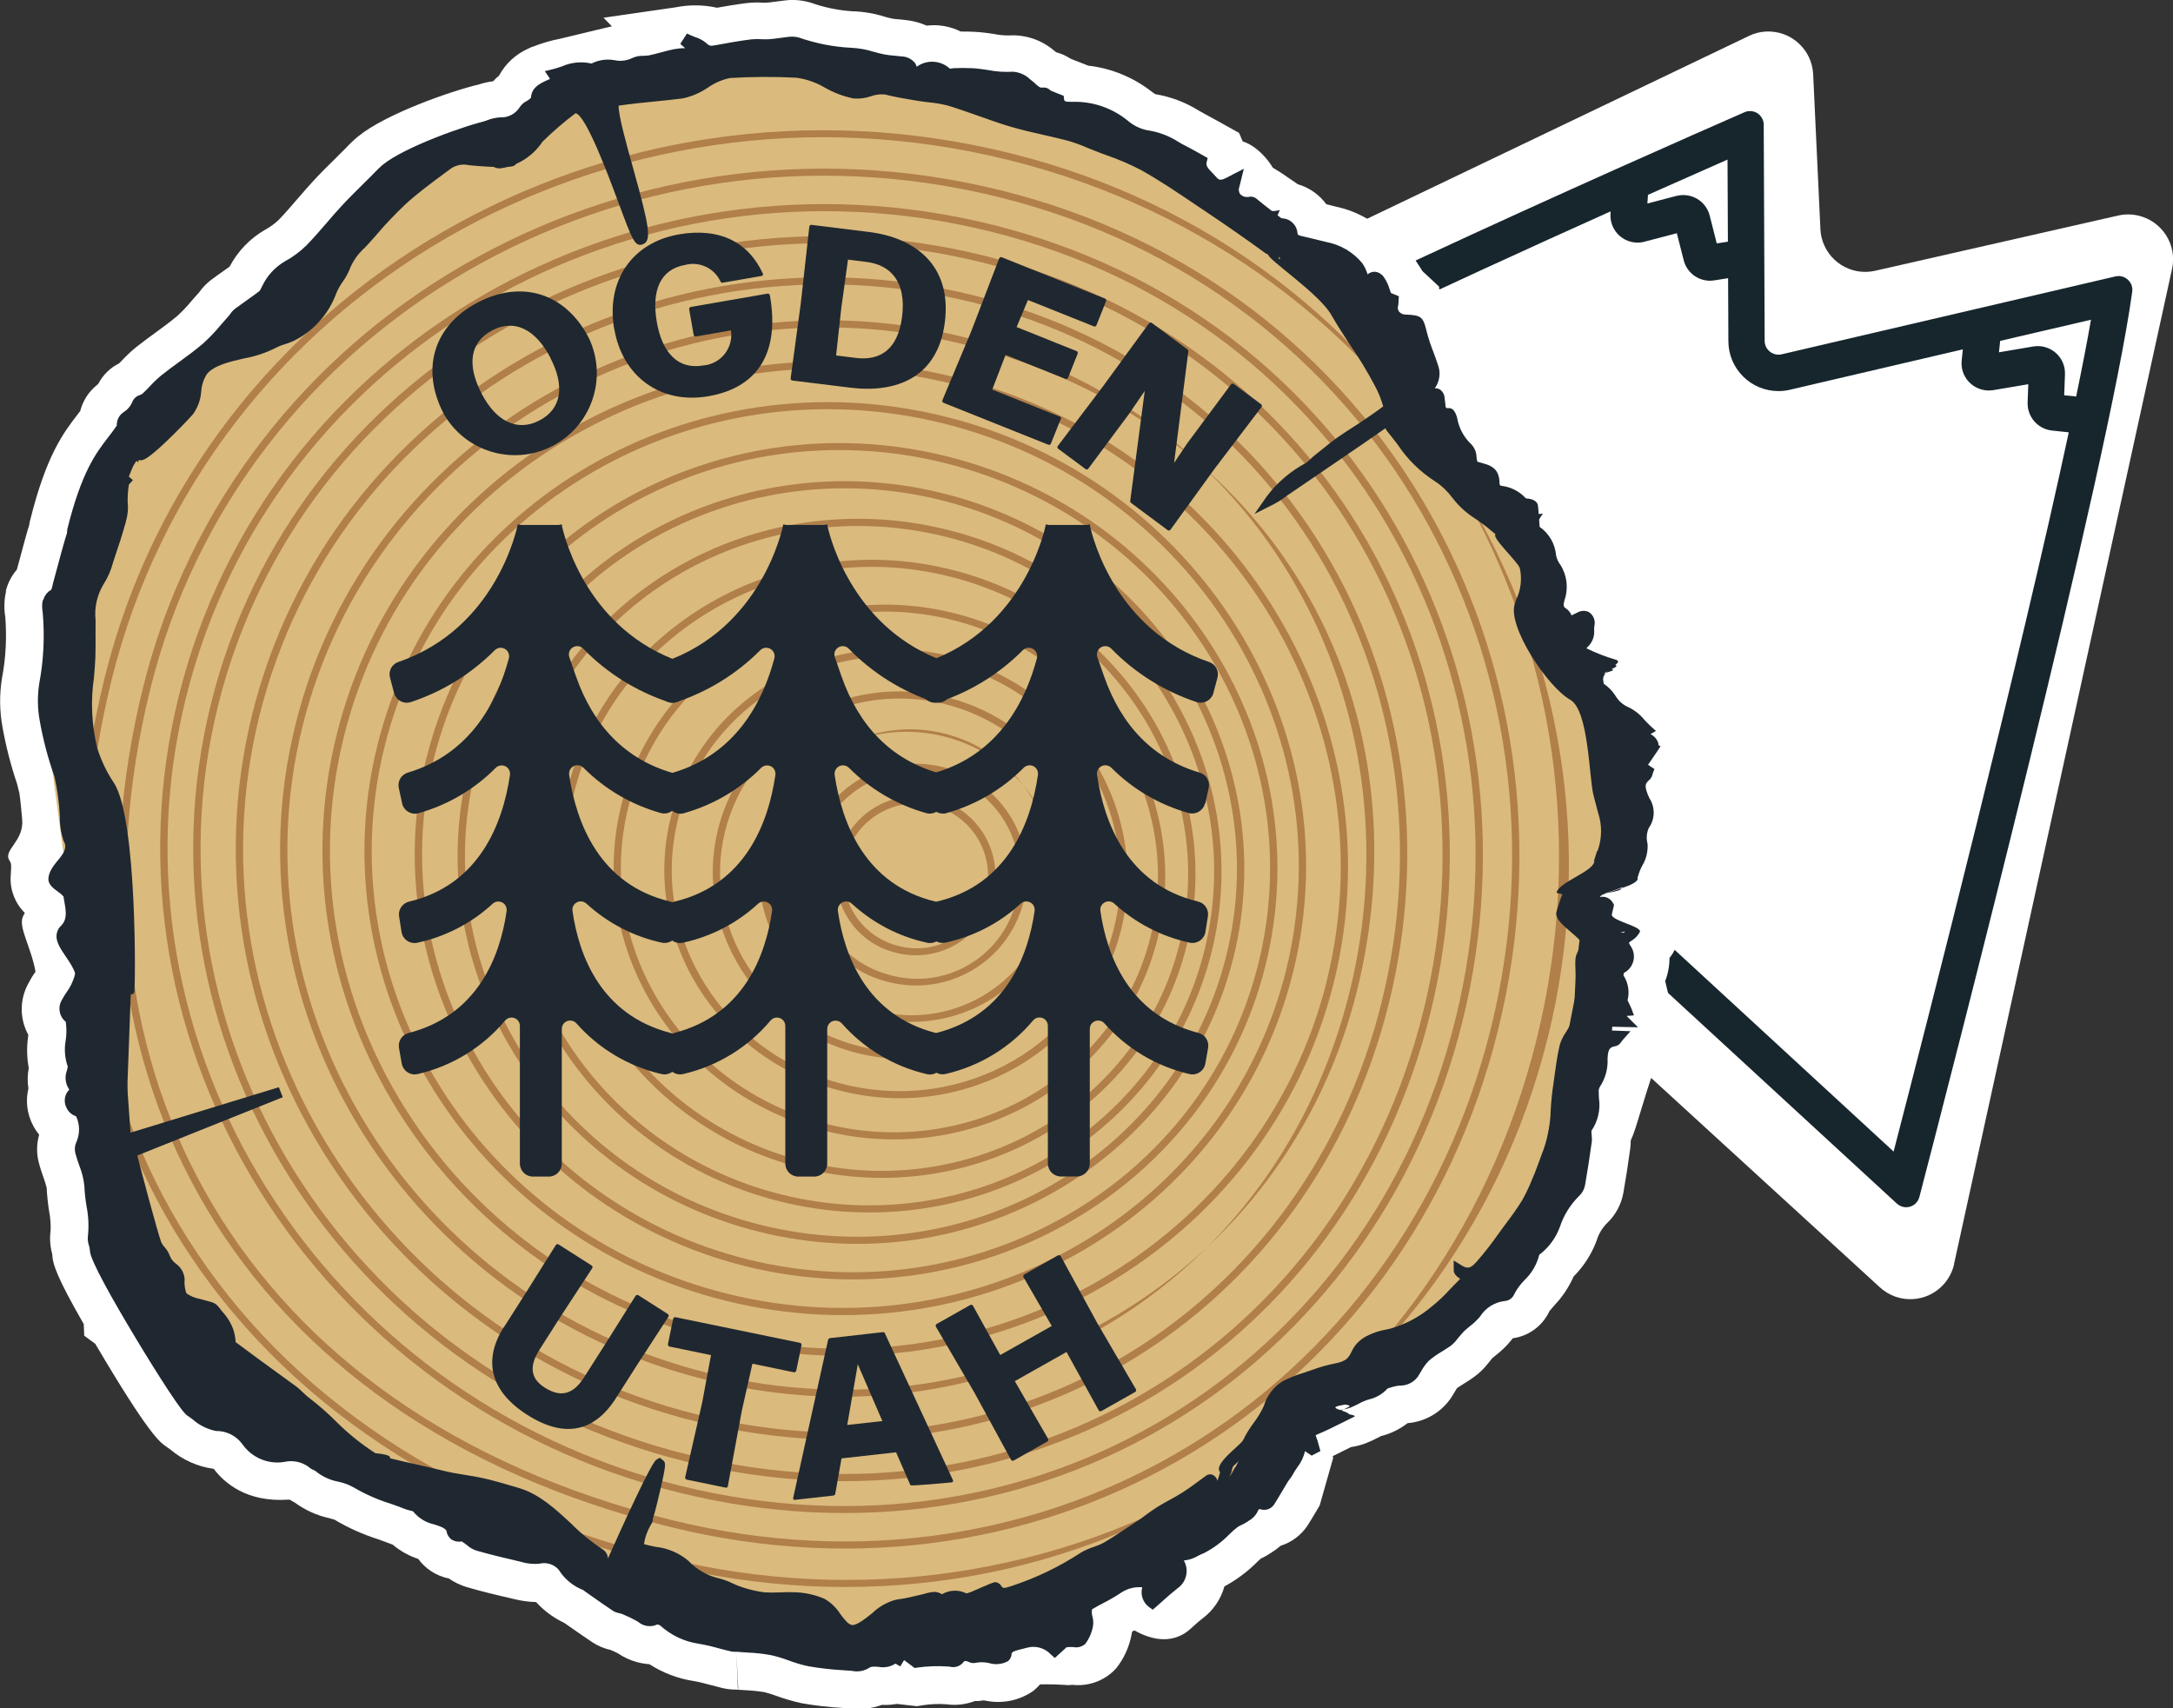 <?xml version="1.0" encoding="UTF-8"?>
<svg xmlns="http://www.w3.org/2000/svg" xmlns:xlink="http://www.w3.org/1999/xlink" id="Layer_1" data-name="Layer 1" viewBox="0 0 228.09 179.32">
  <rect x="0" y="0" width="228.09" height="179.32" fill="#333333" stroke="none"/>
  <defs>
    <style>
      .cls-1 {
        clip-path: url(#clippath);
      }

      .cls-2 {
        fill: none;
      }

      .cls-2, .cls-3, .cls-4, .cls-5, .cls-6, .cls-7 {
        stroke-width: 0px;
      }

      .cls-3 {
        fill: #1f2830;
      }

      .cls-4 {
        fill: #17262d;
      }

      .cls-5 {
        fill: #dbba7d;
      }

      .cls-6 {
        fill: #b17f4a;
      }

      .cls-7 {
        fill: #fff;
      }
    </style>
    <clipPath id="clippath">
      <rect class="cls-2" width="177.99" height="179.32"></rect>
    </clipPath>
  </defs>
  <g id="Group_9263" data-name="Group 9263">
    <g id="Group_9093" data-name="Group 9093">
      <g id="Group_9092" data-name="Group 9092">
        <path id="Path_33497" data-name="Path 33497" class="cls-7" d="m205.11,132.66l22.88-104.43c.56-2.54-1.05-5.05-3.59-5.61-.68-.15-1.38-.15-2.05,0l-25.52,5.8c-2.54.58-5.06-1.01-5.64-3.55-.06-.27-.1-.55-.11-.82l-.76-16.25c-.12-2.6-2.33-4.61-4.93-4.49-.63.03-1.25.18-1.81.46l-78.9,37.78c-2.35,1.12-3.34,3.94-2.22,6.28.26.55.62,1.03,1.07,1.44l93.8,85.86c1.92,1.76,4.9,1.63,6.66-.29.56-.61.95-1.36,1.13-2.17"></path>
        <path id="Path_33498" data-name="Path 33498" class="cls-4" d="m222.54,28.98c-.16-.02-.32,0-.48.03l-35.05,8.18c-.78.18-1.55-.3-1.74-1.07-.03-.11-.04-.22-.04-.33l-.1-22.69c0-.8-.64-1.44-1.44-1.44-.2,0-.4.04-.58.12-10.32,4.52-57.29,25.24-69.48,33.45-.66.45-.83,1.35-.39,2.01.06.09.14.18.22.25l85.64,78.84c.23.21.51.34.82.38.71.08,1.38-.38,1.55-1.07,3.38-12.99,19.82-76.62,22.34-95.02.11-.79-.44-1.52-1.24-1.63-.01,0-.03,0-.04,0m-4.6,12.63l-1.26-.13.08-2.2c.06-1.58-1.17-2.9-2.75-2.96-.2,0-.39,0-.59.04l-3.59.61.13-1.2,9.53-2.22c-.4,2.32-.93,5.04-1.56,8.08m-36.57-16.27l-1.15.18-.74-2.92c-.39-1.53-1.94-2.45-3.47-2.07,0,0-.01,0-.02,0l-3.05.8.06-.91c3.28-1.46,6.14-2.73,8.35-3.7l.04,8.61Zm17.41,95.5L118.34,46.78c10.48-6.24,34.26-17.2,50.71-24.59v.24c-.11,1.58,1.09,2.93,2.66,3.03.3.02.61-.01.9-.09l3.4-.89.72,2.83c.29,1.16,1.27,2.01,2.46,2.14.25.03.5.02.75-.02l1.45-.23.03,6.6c0,2.91,2.37,5.26,5.28,5.25.4,0,.79-.05,1.18-.14l18.15-4.24-.12,1.16c-.17,1.57.97,2.97,2.54,3.14.26.03.52.02.78-.02l3.67-.62-.07,1.91c-.05,1.5,1.06,2.79,2.55,2.95l1.77.19c-5.04,23.49-14.62,60.97-18.38,75.47"></path>
      </g>
    </g>
    <g id="Group_9124" data-name="Group 9124">
      <g class="cls-1">
        <g id="Group_9123" data-name="Group 9123">
          <path id="Path_33650" data-name="Path 33650" class="cls-3" d="m69.38,170.62c1.13,1.02,2.53,1.68,4.03,1.91.74.13,1.48.3,2.21.51.39.1.79.21,1.18.3.16.03.33.05.49.04.05,0,.11,0,.16,0,.37.03.74.06,1.11.08.83.04,1.66.13,2.48.28.61.14,1.2.32,1.78.54.67.25,1.36.45,2.06.61,1.25.22,2.51.36,3.77.43.28.02.56.04.83.06.61.13,1.24.03,1.78-.29.22-.18.53-.17,1.02-.13.61.12,1.25,0,1.77-.34l.51.29,1.5.17.26-.04c1.06-.15,2.13-.19,3.19-.12.08,0,.16.01.24.02.57.16,1.19-.07,1.51-.57.08-.01.15-.02.23-.02.06.02.13.04.19.07.27.15.58.18.88.1.43-.07.87-.06,1.3.04.66.2,1.37.13,1.99-.19.25-.2.39-.5.38-.82.04-.08.11-.14.18-.19.3-.12.62-.22.94-.29.17-.04.35-.09.52-.13,1.38-.14,2.77-.15,4.15-.04l.29-.02c.11,0,.25,0,.38,0,.45.1.92-.02,1.27-.32.42-.55.7-1.19.81-1.87.05-.32.03-.65-.06-.97-.04-.15-.06-.3-.07-.45,0-.12,0-.23.04-.35.39-.24.81-.46,1.22-.67.67-.34,1.32-.71,1.94-1.13.63-.39,1.37-.56,2.11-.5-.08.61,1.92,1.64,2.15,1.44.52-.47,1.01-.91,1.54-1.32.96-.63,1.26-1.9.68-2.89l.21-.07c.45-.08.88-.23,1.28-.46.2-.1.4-.2.61-.28,1.01-.52,1.93-1.21,2.72-2.03.28-.27.57-.52.88-.76.11-.06.23-.12.34-.17.21-.09.4-.2.59-.32.05-.04.11-.07.16-.11.37-.19.68-.49.88-.86.19-.42.22-.41.51-.32.48.09.97-.11,1.26-.51.33-.52.65-1.05.95-1.57.17-.28.33-.57.5-.85.06-.09.12-.18.19-.27.13-.15.24-.32.34-.5.13-.25.28-.5.45-.73.4-.5.68-1.09.81-1.72l.71.47.79-.88c-.03-.09-.05-.19-.08-.28-.06-.25-.14-.49-.23-.73-.07-.16-.07-.23-.08-.23.07-.06.15-.1.23-.12.81-.33,1.59-.72,2.35-1.1.31-.16.62-.31.93-.46.2-.1.39-.19.58-.29.43-.22-2.23-.43-1.81-.6.19-.06.38-.11.58-.14.27-.04.54-.11.79-.2.3-.12.59-.26.88-.41.35-.2.73-.36,1.12-.47.73-.17,1.39-.56,1.89-1.12.11-.06.22-.1.34-.12.09-.03.18-.05.27-.08.22-.07.45-.11.68-.12.73.01,1.43-.32,1.88-.9.12-.18.24-.38.35-.57.21-.4.48-.78.79-1.11.42-.37.88-.69,1.36-.97.25-.15.5-.31.74-.48.23-.15.44-.33.63-.53.15-.17.29-.34.43-.52.18-.23.37-.45.57-.66.18-.18.4-.35.62-.53.38-.29.73-.62,1.04-.98.57-.92,1.54-1.53,2.61-1.65.38-.02.72-.24.91-.57.29-.59.68-1.13,1.15-1.6.76-.72,1.3-1.64,1.54-2.66,1-.75,1.76-1.78,2.18-2.96.41-1.22,1.11-2.33,2.02-3.23.31-.3.52-.69.6-1.11.25-1.42.48-2.94.7-4.51.02-.24.02-.48-.01-.72-.02-.16-.03-.32-.01-.48.88-1.11,3.24-9.48,3.31-9.56l1.12-2.54s-1.05-4.4-1.01-4.46c1.1-.79.55-3.03.5-3.15.1-.08.99-.72,1.16-1.13.24-.58-3.08-1.2-2.95-1.84.06-.26.11-.52.18-.79l.05-.2-.1-.18c-.26-.51-.84-.77-1.4-.64l.1-.14c.33-.45,4.26-1.1,3.86-1.95.04-.06.07-.12.08-.19.1-.36.24-.71.42-1.04.42-.68.61-1.48.56-2.28-.15-.56-.1-1.15.13-1.67.66-.92.69-2.15.06-3.1-.06-.14-.12-.27-.17-.39-.34-.89-.3-1.15.19-1.58.16-.15.26-.35.31-.56.01-.04.02-.09.04-.13l-.52-.84s.64-3.02.24-3.23c-.15-.52-.36-1.01-.61-1.49-.47-.59-1.07-1.06-1.75-1.37-.54-.25-.99-.65-1.28-1.17-.32-.5-.74-.93-1.23-1.26,0-.09-.01-.18-.04-.27-.31-1.27,2.47-1.93,1.22-2.28-1.01-.3-2-.69-2.96-1.15,0-.03-.01-.06-.02-.1.56-.45.85-1.15.79-1.86,0-.21.02-.42.07-.63.05-.49-.19-.97-.6-1.23-.39-.19-.85-.17-1.23.04-.21.09-.41.18-.6.28-.11-.29-.31-.53-.56-.71-.31-.19-.34-.34-.18-.9.43-1.23.27-2.59-.43-3.68-.22-.29-.38-.62-.45-.98-.11-1.21-.74-2.32-1.74-3.01,0,0-.12-2.18-.18-2.34-.19-.51-.85-.61-1.24-.64v-.02s-.05-.03-.05-.03c-.68-.72-1.59-1.17-2.57-1.27-.05-.03-.09-.07-.13-.12,0-1.36-.46-1.92-1.85-2.27-.16-.04-.32-.09-.48-.14-.04-.15-.06-.31-.08-.46,0-.5-.2-.98-.55-1.35-.78-.74-1.31-1.72-1.49-2.78-.25-.92-.62-1.02-.88-1.02-.1,0-.2,0-.3-.04-.04-.13-.06-.27-.06-.42,0-.15-.02-.3-.05-.45,0-.03-.01-.07-.02-.12,0-.4-.21-.78-.56-.99-.15-.07-.32-.11-.49-.1.53-.71.67-1.64.35-2.46-.14-.44-.31-.88-.46-1.3-.28-.7-.51-1.42-.71-2.15-.34-.97-1.2-1.67-2.22-1.81-.25,0-.5-.1-.67-.29-.14-.18-.19-.42-.12-.63.03-.14.05-.29.05-.44,0-.05,0-.1,0-.16l-.79-.74c-.06-.15-1.33-2.21-1.65-2.24-.29-.02-.58.08-.8.27-.12-.42-.31-.82-.56-1.18-.95-1.14-2.27-1.92-3.73-2.2l-.27-.07c-.77-.19-1.56-.39-2.35-.57-.39-.09-.4-.12-.43-.32-.07-.85-.78-1.52-1.63-1.53-.04-.02-.09-.04-.12-.07,0,0-3.18-2.22-3.37-2.19-.03,0-.06.01-.09.01-.29.03-.57-.07-.77-.28-.17-.22-.21-.51-.11-.77.04-.12-.89-1.22-1-1.16-.9.48-1.08.5-1.39.14-.13-.15-.93-2.02-.93-2.02,0,0-1.78-.99-2.18-1.2-.28-.15-.55-.3-.83-.45-1.02-.67-2.19-1.11-3.4-1.28-.73-.16-1.41-.5-1.97-.99-1.51-1.23-3.38-1.93-5.33-1.99h-.35c-.97.01-.98-.06-1.01-.31l-.04-.33-.32-.13-.44-.17c-.24-.09-.42-.16-.58-.23-.03-.02-.06-.04-.09-.07-.2-.2-.48-.3-.76-.26-.26.05-.39-.03-.75-.36-.12-.12-.25-.23-.39-.33l-.18-.14c-.49-.49-1.15-.78-1.85-.82-.85.06-1.71,0-2.55-.17-.55-.08-1.11-.17-1.69-.2-.66-.03-1.32-.03-1.98,0-.12,0-.24.03-.36.06-.96-.9-2.43-.99-3.49-.22-.03-.14-.09-.28-.18-.4-.37-.43-.91-.69-1.47-.69-.21-.03-.43-.05-.64-.06-.36-.03-.72-.07-1.08-.14-.37-.07-.75-.18-1.14-.28-.76-.24-1.54-.38-2.34-.42-1.88-.09-3.75-.46-5.53-1.08-.32-.09-.65-.12-.98-.08-.32.03-.64.07-.96.12-.42.06-.81.11-1.21.14-.26.01-.52.01-.78,0-.38-.02-.76-.02-1.14.02-1.26.16-2.53.39-3.71.61-.5.09-.65.06-.89-.19-.33-.34-2.76.01-2.76.01.15.15.3.31.43.48-.38,0-.76.04-1.14.11-.45.1-12.98,3.07-12.97,3.11-.09.05-.18.09-.28.13-.1.04-.19.08-.27.12-.62.31-1.39.7-1.44,1.71-.07.07-.14.14-.22.2-.09.07-.18.13-.28.19-.28.14-.51.34-.69.6-.43.72-1.22,1.14-2.06,1.1-.4,0-.79.08-1.16.23-2.63.57-9.03,2.88-11.26,4.71-.31.27-.61.55-.89.85-.1.1-.2.21-.3.31-.3.3-.61.6-.91.9-.73.72-1.49,1.46-2.19,2.23-.55.59-1.08,1.21-1.59,1.8-.68.79-1.39,1.61-2.13,2.37-.68.67-1.45,1.24-2.28,1.69-1.02.6-1.84,1.49-2.35,2.56-.03.06-.06.12-.09.18-.05.14-.13.27-.23.38-.45.35-.93.68-1.39,1.01-.4.28-.8.57-1.19.86-.18.15-.34.32-.47.51-.05.08-.11.15-.17.22-.27.3-.54.6-.8.91-.58.71-1.22,1.37-1.9,1.99-.78.67-1.65,1.3-2.48,1.91-.63.46-1.28.94-1.9,1.43-.43.35-.83.74-1.2,1.15-.26.27-.5.52-.76.76-.09.06-.19.11-.29.16-.34.1-.62.35-.76.67-.18.45-.5.84-.91,1.1-.08.06-.16.13-.24.19-.33.32-.51.76-.49,1.22-.28.43-.58.81-.89,1.22-1.31,1.7-2.79,3.62-4.29,9.67v.08c-.02.1-.03.19-.03.28-.1.3-.2.61-.29.91-.23.8-.45,1.61-.66,2.4-.16.59-.31,1.18-.48,1.77-.03.11-.06.24-.09.36-.03.18-.08.36-.14.54-.43.23-.75.63-.86,1.11-.08.39-.08.8-.01,1.19l.02.17c.21,2.47.09,4.96-.37,7.39-.2,1.29-.19,2.61.05,3.89.34,1.87.81,3.71,1.43,5.5l.33,1.27c.15.91.26,2.14.36,3.24-.02.88.1,1.75.36,2.59.86,1.38-1.46,2.31-1.58,4-.04.61.51,1.02,1,1.38.22.14.41.31.58.5.03.19.06.38.1.57.18,1.01.33,1.88-.41,2.59-.13.13-.23.29-.3.46-.6,1.36,1.2,2.74,1.81,4.35.09.24-.16.79-.32,1.16l-.08.18c-.13.26-.28.51-.45.74-.18.25-.34.5-.48.77-.48.76-.32,1.76.39,2.33,0,.04.01.1.01.14,0,.07.01.13.02.19.05.53.04,1.07-.04,1.6-.17.93-.1,1.88.22,2.77,0,.01,0,.03-.01.04v.06s-.03.08-.03.08c-.02.07-.03.15-.05.23-.26.66-.17,1.41.23,1.99,0,.03-.01.06-.02.07-.49.5-.59,1.27-.25,1.88.2.42.56.73,1,.87.4.84.42,1.8.06,2.66-.18.38-.23.8-.13,1.21.11.44.27.87.41,1.29.29.7.47,1.44.54,2.2.04.69.11,1.38.22,2.06.21,1.04.26,2.1.15,3.16-.03.33,0,.67.11.99.06.17.09.36.1.54,0,.24-.03.89,3.27,6.59v.29s.29.21.29.21c1.84,3.15,5.79,9.64,6.63,10.2.19.13.39.27.59.42.69.61,1.53,1.03,2.44,1.22,1.11-.03,2.15.5,2.79,1.4.99,1.41,2.7,2.12,4.39,1.84.91-.21,1.86,0,2.6.57.15.12.31.22.49.29.05.02.1.05.15.07.68.58,1.51.97,2.39,1.14.58.12,1.13.33,1.65.62,1.2.71,2.48,1.27,3.81,1.69.53.19,1.08.38,1.6.59.16.06.32.11.48.14.06.02.13.03.19.05l.17.1c.56.66,1.33,1.12,2.18,1.31.29.09.57.19.85.31.17.08.32.19.43.34.04.38.24.72.55.95.32.19.69.26,1.06.18l.23.15c.11.07.22.15.32.24.3.26.64.45,1.01.58,1.55.45,3.14.82,4.49,1.13l.16.04c.62.18,1.28.25,1.92.21.74-.2,1.54.04,2.04.62.61.98,1.52,1.74,2.6,2.16l.02.02s.08.07.13.1l.75.53c.72.51,1.46,1.03,2.22,1.53.21.12.43.21.67.25.08.01.17.04.25.07l.22.09c.44.17.88.37,1.29.6.08.04.15.09.22.14.56.48,1.35.58,2.02.26.1.02.2.05.29.11"></path>
          <path id="Path_33651" data-name="Path 33651" class="cls-7" d="m.61,62.04c.2-.83.6-1.6,1.16-2.25.13-.49.27-1,.41-1.51l.02-.08c.22-.81.44-1.65.68-2.48.06-.2.12-.39.18-.58l.07-.41.04-.14c1.69-6.81,3.5-9.17,4.96-11.07.1-.13.2-.26.29-.38.27-1.04.85-1.97,1.67-2.66l.22-.18c.48-.93,1.24-1.69,2.18-2.15l.24-.24c.5-.54,1.03-1.04,1.6-1.5.69-.55,1.41-1.07,2.04-1.53.77-.56,1.57-1.15,2.24-1.72.54-.49,1.04-1.02,1.5-1.58.26-.3.52-.6.79-.89.35-.5.78-.95,1.27-1.32.41-.31.85-.62,1.28-.92.22-.16.44-.31.65-.46.85-1.62,2.14-2.96,3.72-3.87.52-.28.99-.62,1.42-1.03.66-.67,1.33-1.45,1.97-2.2.51-.59,1.08-1.25,1.68-1.9.76-.83,1.54-1.6,2.3-2.34l.15-.15c.25-.25.51-.5.76-.76.09-.09.17-.17.25-.25.39-.42.8-.81,1.24-1.17,2.84-2.33,9.67-4.75,12.69-5.46.48-.16.98-.27,1.48-.33.19-.21.4-.41.62-.59.67-1.25,1.74-2.24,3.03-2.82.17-.09.36-.17.56-.25l.04-.02s-.07.03-.16.08c.96-.38,1.95-.68,2.96-.87,1.18-.29,2.76-.66,4.36-1.05l1.06-.25-.88-.9,7.54-1.09c1.44-.29,2.93-.28,4.37.04.99-.18,2.01-.35,3.05-.48.6-.07,1.2-.09,1.8-.05.13,0,.25.01.36,0,.25-.02.57-.06.93-.11.39-.05.75-.1,1.12-.14.86-.09,1.73,0,2.56.24,1.4.5,2.87.81,4.36.91,1.16.03,2.31.22,3.41.57.32.09.62.17.85.21.14.03.4.05.65.07h.04c.25.02.49.05.74.08.74.08,1.46.28,2.14.58,1.23-.15,2.47.07,3.58.62.5,0,.99,0,1.47.03.78.04,1.51.15,2.09.24.49.1.99.14,1.48.14,1.76-.11,3.48.48,4.81,1.64l.18.13h0c.54.14,1.05.38,1.51.68l.05.02c.13.05.28.11.46.18l1.33.52c2.45.28,4.76,1.24,6.7,2.76.14.11.25.18.32.23,1.63.27,3.2.86,4.6,1.74.25.14.47.27.7.39.42.22,1.86,1.02,2.29,1.26l1.22.68.38.89c.49.16.95.41,1.36.73.72.56,1.33,1.25,1.8,2.03.69.4,1.52.97,2.63,1.74,1.2.35,2.25,1.09,2.99,2.1l.81.2.27.07c2.2.47,4.2,1.63,5.71,3.31,1.14.56,2.08,1.44,2.72,2.54.24.36.43.65.58.9l1.76,1.64-.02.21c1.19.83,2.1,2.01,2.6,3.38l.07.18.05.19c.16.59.35,1.16.58,1.73.17.46.35.95.51,1.45.26.79.38,1.62.34,2.45.11.24.21.48.29.73.7.72,1.19,1.62,1.43,2.59.07.28.16.56.27.83.57.49,1.03,1.11,1.34,1.8,1.01.53,1.82,1.36,2.34,2.38.44.22.85.48,1.24.78,1.44.45,2.59,1.53,3.15,2.93.22.64.33,1.31.33,1.98.92,1.06,1.53,2.35,1.76,3.74.64,1,1.03,2.14,1.15,3.32.21.1.42.22.61.35,1.58,1.02,2.49,2.82,2.39,4.7,1.88.74-.23,2.06.49,3.92.33.36.64.73.92,1.13h0c1.03.55,1.95,1.28,2.71,2.16.62.7,1.06,1.53,1.31,2.43.54,1.33.66,2.8.34,4.21l.74,1.2-.65,1.63c-.06.2-.12.39-.2.58.72,1.7.66,3.62-.16,5.27.12,1.46-.19,2.93-.9,4.22v.09c.08.12-.23.24-.15.37l-2.21,1.53-.41,1.67c-.06.23-.11.46-.15.68v.04c-.17.72,3.11,1.57,2.74,2.46-.17.41-.4.8-.68,1.14,0,.83-.15,1.65-.45,2.43.19.82.44,1.89.67,2.85l.3,1.25-1.62,3.65c-.07.18-.18.52-.34.98-1.54,4.44-2.01,6.7-2.63,8,0,.28-.01.56-.05.84-.22,1.61-.46,3.18-.72,4.64-.22,1.25-.84,2.39-1.77,3.25-.49.51-.85,1.13-1.05,1.81-.53,1.41-1.35,2.68-2.41,3.74-.49,1.12-1.17,2.14-2.02,3.03-.18.2-.42.48-.51.6-.72,1.55-2.17,2.62-3.85,2.85-.04.04-.09.1-.14.18-.49.61-1.05,1.15-1.67,1.63-.12.1-.29.23-.34.28s-.18.21-.27.33c-.18.23-.37.46-.57.68-.39.43-.84.81-1.32,1.13-.28.2-.58.38-.88.57-.22.14-.51.32-.67.44-.06.09-.14.23-.2.33-.15.25-.29.49-.45.73-1.04,1.5-2.7,2.46-4.53,2.61-.83.64-1.78,1.11-2.8,1.36-.08.04-.23.11-.33.17-.41.22-.83.41-1.26.58-.5.19-1.01.32-1.54.4-.21.1-.46.22-.74.36-.21.11-.43.22-.64.32-.19.09-.37.18-.55.27l.05.18-1.42,5c-.08.14-.17.28-.25.42-.31.53-.66,1.12-1.04,1.71-.67,1-1.66,1.74-2.81,2.1-.31.27-.63.51-.97.72l-.1.06c-.32.22-.66.41-1.01.57-.12.11-.27.24-.36.33-1.02,1.03-2.19,1.9-3.46,2.59-.37,1.34-1.17,2.51-2.28,3.35-.42.32-.84.7-1.32,1.14-.83.74-2.63,1.77-5.48.32-.13-.07-.25-.13-.37-.2-.08.05-.16.09-.24.14-.01.1-.03.21-.06.32-.24,1.28-.79,2.49-1.6,3.51-1.15,1.28-2.84,1.93-4.55,1.75h-.06l-.44.03-.26-.02c-.95-.06-2.08-.08-2.69-.06-.21.24-.44.47-.69.67-1.47,1.04-3.32,1.41-5.08,1.03l-.17-.02c-.3.05-.6.08-.91.07-.94.36-1.96.48-2.96.34h-.04c-.76-.06-1.52-.03-2.27.07l-.81.13-2.1-.24c-.52.09-1.04.13-1.56.1-1.07.39-2.21.52-3.34.38l-.81-.06c-1.43-.08-2.85-.24-4.26-.49-.9-.19-1.78-.45-2.64-.76-.42-.16-.84-.29-1.27-.4-.63-.11-1.26-.17-1.9-.2-.34-.02-.68-.05-1.02-.07-.48,0-.97-.04-1.44-.15-.43-.1-.86-.22-1.29-.33-.68-.18-1.27-.34-1.78-.42-1.66-.25-3.26-.86-4.67-1.77-1.16-.08-2.28-.46-3.24-1.1l-.1-.06c-.24-.13-.5-.24-.75-.34-.67-.15-1.31-.42-1.89-.8-.8-.53-1.56-1.07-2.31-1.59l-.65-.45c-1.12-.53-2.12-1.27-2.95-2.18-.82-.02-1.63-.14-2.42-.34l-.15-.04c-1.4-.32-3.06-.71-4.7-1.19-.67-.2-1.3-.5-1.87-.9-.69-.14-1.34-.41-1.92-.8-.51-.34-.95-.77-1.31-1.26-.98-.32-1.89-.83-2.67-1.49l-.1-.04c-.44-.18-.95-.35-1.43-.53-1.6-.51-3.15-1.2-4.59-2.06-.12-.04-.37-.11-.55-.16-1.3-.28-2.53-.84-3.61-1.63-.18-.09-.36-.2-.53-.31h-.17c-4.34.29-6.68-1.73-7.82-3.24h-.03c-1.66-.23-3.22-.93-4.5-2.01-.16-.12-.31-.23-.45-.32-.64-.43-1.82-1.23-7.45-10.79l-1.16-.85-.05-1.22c-2.81-4.9-3.27-6.28-3.31-7.36-.22-.79-.28-1.62-.17-2.43.03-.68-.02-1.36-.15-2.03-.13-.82-.22-1.65-.26-2.48-.09-.36-.2-.72-.33-1.07-.16-.47-.35-1-.5-1.59-.25-.96-.23-1.97.04-2.92-.25-.31-.48-.65-.66-1.01-.61-1.18-.78-2.53-.47-3.82,0-.01,0-.03,0-.04-.11-.7-.1-1.42.04-2.12-.2-1.08-.23-2.19-.07-3.28,0-.07.01-.14.02-.21-.91-1.66-.92-3.66-.03-5.33.22-.43.47-.85.76-1.25l.03-.04c-.45-2.56-1.82-4.68-1.33-5.78.07-.14.13-.28.2-.41-1.02-1-1.56-2.4-1.48-3.82.09-1.33.07-1.36-.14-1.7-.67-1.07,1.55-1.99,1.35-4.27-.09-.97-.18-2.04-.3-2.8l-.24-.95c-.65-1.93-1.16-3.9-1.52-5.91-.32-1.71-.34-3.47-.06-5.19.4-2.09.51-4.23.35-6.36l-.02-.15c-.13-.85-.1-1.72.09-2.56m9.4-21.01h0s0,0,0,0m-.63,21.63c-.13.56-.36,1.08-.7,1.55l-.1.14c.21,2.7.06,5.42-.43,8.09-.14.86-.13,1.74.03,2.59.3,1.68.73,3.33,1.28,4.94l.09.3.4,1.61c.17,1.04.29,2.35.39,3.5.04.41.09,1.06.14,1.47.85,1.58-1.26,2.95-1.26,4.21.57.48,1.01,1.09,1.27,1.78l.14.39.06.4c.02.15.05.3.08.45.21,1.18,2.93,3.55,1.19,5.59-.34.82-.33,1.01-.28,1.15.42,1.34.28,2.79-.39,4.02l-.08.19c-.12.26-.25.51-.4.76l.14,1.09c.01.09.02.21.03.31v.02c.09.82.08,1.65-.03,2.47-.04.31-.06.63-.05.94l.41.98-.16,1.01c-.01.09-.03.17-.05.26l.49.64-.22,1.09.49,1.47c.59,1.51.66,3.18.19,4.74.04.12.08.24.13.36.42,1.06.68,2.19.76,3.33.03.55.09,1.1.19,1.64.23,1.26.3,2.55.2,3.83.08.3.14.6.17.9.83,1.77,1.76,3.49,2.77,5.16l.28.49c2.26,3.87,4.9,8.05,5.77,9.15.11.08.23.17.34.25.21.15.48.35.66.46,2.24.16,4.28,1.33,5.55,3.18.23.04.46.05.69.03,1.86-.26,3.76.21,5.28,1.31.27.13.52.28.75.46l.26.22c.15.06.47.14.69.2,1,.23,1.96.61,2.83,1.15.93.53,1.92.95,2.94,1.26.51.18,1.08.38,1.65.61h.04c.15.05.25.07.36.1l.53.15,1.33.8.29.38c.1.04.22.07.33.11.46.14.92.31,1.36.51.57.27,1.09.64,1.54,1.09l1.23.81c.22.14.41.29.54.39,1.34.37,2.72.7,3.91.97l.17.04c.18.04.43.1.56.12,2.3-.39,4.62.58,5.95,2.49.16.28.42.49.73.58l.59.25.44.37.65.46c.57.4,1.15.81,1.73,1.2.22.06.43.13.64.22l.21.09c.37.15.78.32,1.21.54l.04-.02,1.33.21c.82.13,1.6.47,2.26.99l.14.12c.53.49,1.2.81,1.92.91.88.15,1.76.35,2.62.6.26.07.52.14.78.2.12,0,.25,0,.39.02.32.03.66.05,1,.07,1.03.05,2.05.17,3.07.36.78.18,1.55.41,2.3.68.48.18.98.33,1.48.45,1.08.18,2.17.3,3.27.36l.75.06c.79-.34,1.66-.49,2.52-.43l1.46-1.16,2.2,1.25h.11c.89-.1,1.78-.15,2.67-.14l.07-.12,1.79-.33c.39-.07.78-.1,1.17-.08h.24s.23.05.23.05c.13.02.26.05.38.08.35-.02.7-.02,1.04.01.34-.32.74-.59,1.17-.78l.04-.02c.51-.21,1.03-.38,1.57-.5.13-.03.26-.06.38-.1,1.29-.3,2.62-.39,3.95-.27.02-.4.08-.8.2-1.19l.43-1.38,1.26-.76c.48-.29.97-.55,1.4-.77.52-.26,1.02-.55,1.51-.87,1.09-.75,2.38-1.17,3.7-1.21l-.56-.99,4.93-1.79.23-.03.17-.09c.31-.16.62-.3.94-.43.53-.39,1.03-.82,1.51-1.27.47-.47,1-.89,1.56-1.26.25-.15.47-.25.62-.32l.12-.06c.53-.9,1.39-1.55,2.4-1.83l.15-.26.19-.33-2.28-.17,4.19-4.13.65-4.23,2.35,1.58c.13-.07.28-.13.43-.19.66-.27,1.34-.61,2.05-.97.34-.17.66-.33.98-.49.17-.09.35-.17.52-.26.47-.24,1.01-.51,1.61-.75.54-.22-2.04-.3-1.71-.36l.12-.02c.11-.05.26-.12.4-.2.62-.34,1.28-.61,1.96-.79h0s.24-.24.24-.24c.54-.46,1.18-.79,1.87-.97l.08-.02c.34-.11.68-.2,1.03-.25.34-.59.77-1.13,1.26-1.6.61-.54,1.26-1.03,1.97-1.44.2-.12.4-.25.6-.38l.02-.02c.07-.09.15-.18.22-.26.27-.35.56-.68.87-.99.32-.31.62-.55.89-.77.15-.12.37-.3.43-.37.96-1.32,2.31-2.32,3.85-2.84.32-.44.66-.82.96-1.16.24-.25.46-.52.65-.81l.25-1.49,1.26-.93c.41-.32.72-.76.87-1.26.55-1.55,1.41-2.97,2.52-4.19.2-1.16.38-2.37.55-3.62v-.03c-.13-.82-.02-1.66.31-2.43l.19-.41.17-.22c.41-.77,1.34-3.25,2.77-7.38.25-.72.02-1.18.16-1.51h0l.61-1.38c-.07-.31-.15-.64-.23-.98-.69-2.96-.87-3.75,0-5.13l.06-.06-.42-1.01-3.65.67,4.65-7.14-.33-.7.87-1.4c.15-.43.33-.85.54-1.26.06-.11.13-.26.17-.36-.2-1.21-.03-2.44.48-3.56-.08-.18-.15-.35-.21-.5-.47-1.1-.57-2.31-.29-3.47l-.18-.28.32-1.5c.11-.51.21-1.12.26-1.53-.02-.05-.03-.1-.05-.14-1.2-.53-2.22-1.4-2.94-2.5-.07-.09,3.3-.18,3.24-.26l-1.67-1.01-.06-1.2c-.99-.34-1.97-.73-2.91-1.18l-1.74-.8-.43-1.62-1.23-2.63c-1.26-1.18-1.72-3-1.16-4.63.06-.18.1-.37.1-.56-.61-.83-.99-1.8-1.1-2.83-.09-.1-.19-.19-.29-.27l-1.36-1.11-.1-1.71c0-.05,0-.1,0-.15l-.35-.37s-.03-.03-.04-.04h-.03l-.94-.11-.8-.5c-.41-.26-.77-.58-1.09-.95l-.92-1.09v-.2l-1.67-.52-.55-2.15c-.05-.19-.08-.36-.11-.52-.57-.64-1.03-1.36-1.36-2.15l-1.2-1.67c-.05-.07-.1-.14-.14-.21l-6.79.42,5.38-6.35c-.07-.2-.15-.41-.23-.62-.19-.51-.38-1.02-.54-1.55-.93-.27-1.77-.81-2.39-1.56-.25-.3-.46-.63-.63-.99l-1.59,1.22-1.8-5.46s-.03-.09-.04-.12c-.4-.3-.87-.51-1.36-.61l-.27-.07c-.66-.17-1.48-.37-2.24-.54-1.33-.23-2.48-1.05-3.12-2.24-.16-.08-.3-.17-.41-.24l-.14-.1c-.76-.53-1.69-1.17-2.29-1.55-1.06-.22-2.02-.79-2.73-1.62-.07-.08-.14-.17-.2-.26-.9-.27-1.7-.81-2.3-1.53-.42-.53-.76-1.12-.99-1.75-.41-.23-.75-.41-.86-.47-.33-.17-.64-.34-.95-.52-.53-.36-1.12-.62-1.74-.77-1.51-.2-2.93-.83-4.1-1.8-.79-.7-1.8-1.11-2.85-1.16h-.27c-1.54.15-3.06-.41-4.13-1.52l-.07-.03h-.01c-1-.2-1.92-.69-2.65-1.4-.03-.03-.06-.06-.09-.08l-.12-.09c-.86-.01-1.73-.1-2.58-.24-.47-.07-.91-.14-1.28-.16-.41-.02-.84-.02-1.29-.01l-1.92.52-.98-.87-4.17,2.22-.79-3.27c-.2-.03-.41-.06-.62-.1-.52-.1-1.01-.23-1.44-.35-.41-.13-.83-.22-1.26-.28-2.16-.07-4.31-.46-6.36-1.16-.18.02-.35.04-.52.07-.49.07-.97.13-1.5.17-.4.02-.81.02-1.21,0-.17,0-.4-.01-.47,0-1.15.15-2.35.36-3.46.57-.39.07-.78.11-1.17.11l-.06.15-2.57.11c-.18,0-.4.02-.47.03-.52.12-9.41,2.23-12.01,2.87l-.69.84c-.21.25-.44.48-.69.69-.17.14-.35.28-.53.4-1.17,1.53-2.99,2.44-4.92,2.45l-.19.07-.3.07c-2.58.55-8.16,2.74-9.57,3.9-.19.17-.38.35-.55.54-.13.13-.24.25-.35.36-.26.26-.53.53-.8.79l-.13.12c-.71.7-1.43,1.41-2.07,2.1-.51.55-1.01,1.14-1.5,1.7-.72.84-1.47,1.7-2.29,2.54-.93.93-1.99,1.72-3.14,2.35-.38.23-.67.58-.83.99l-.04.08c-.3.69-.76,1.29-1.35,1.76-.51.39-1.01.74-1.5,1.09-.3.21-.59.42-.87.62-.11.15-.23.3-.36.44-.25.27-.49.55-.74.83-.71.85-1.47,1.65-2.3,2.38-.9.77-1.82,1.45-2.72,2.1-.6.43-1.21.88-1.77,1.33-.29.25-.57.52-.82.8-.3.31-.59.62-.94.94-.18.16-.37.31-.58.44-.24.37-.52.71-.84,1.01v.18s-.66,1.01-.66,1.01c-.36.53-.71.99-1.05,1.43-1.11,1.44-2.26,2.94-3.54,7.97v.42s-.19.52-.19.52c-.09.26-.17.51-.24.78-.22.75-.43,1.54-.63,2.3l-.02.09c-.15.58-.31,1.16-.47,1.74,0,.03-.02.08-.03.12-.03.14-.06.3-.1.46m11.58-32.1h0M3.53,94.5h0s0,0,0,0m23.61-58.94h0s0,0,0,0m-15.4,86.01h0s0,0,0,0m1.79,9.91v-.02.02m8.44,13.91h0M58.18,13.22h0s0,0,0,0M77.15,1.94h0m-33.05,152.87h-.02s.02,0,.02,0M82.82,7.74h0m-26.59,152.53h0Zm7.58,12.73h-.02s.02,0,.02,0M106,11.65l-.02-.02.02.02m6.9-5.08h0Zm-35.75,162.9h-.04l.19,3.9-.15-3.9Zm.55.07h0,0m-.21,7.73l-.2-3.9.16,3.9h.04Zm-.33-.01h-.02.02M126.3,18.54s-.03.09-.04.13c.01-.04.02-.09.04-.13m-37.68,153.59h0s0,0,0,0M139.71,29.75h0m-35.61,148.42h0,0M147.7,29.18h0m4.19,20.47h0s0,0,0,0m-27.07,109.81h0m3.81-2.9h0,0m33.68-89.35h-.02s.02,0,.02,0Zm5.49,4.77h0Zm-12.63,62.5h0m15.3-55.54h0s0,0,0,0m-6.61,37.38l-.02.02.02-.02Zm-1.42,7.41h0s0,0,0,0m-3.99,16.73h0m4.56-17.77h0m-.35,14.82h0m14.73-55.16h0m-1.1,7.02l-.02.02.02-.02"></path>
          <path id="Path_33652" data-name="Path 33652" class="cls-5" d="m146.12,44.96l-3.23-12.2-4.38-4.78-9.16-4.56-9.25-6.03-13.8-4.61-10.67-4.7-16.67-3.36-18.13,6.15-11.9,4.7-5.59,1.35-15.75,14.08-16.26,16.16-4.02,9.82-2.53,18.59,2.49,18.47,4.1,2.83.84,11.44,1.12,29.58,14.78,10.88,15.73,9.54,13.02,1.69,12.89,10.21,19.77,4.62,14.52-4.18,20.33-7.4,8.82-15.44,7.67-1.69,14.03-8.24,6.74-14.47,2.68-13.58,1.97-10.06,3.11-18.8-.82-7.86-8.07-6.22,2.82-7.29-9.71-8.73-7.52-5.92Z"></path>
          <path id="Path_33653" data-name="Path 33653" class="cls-6" d="m10.99,71.11C21.11,30.28,63.75,5.6,106.03,16.08c42.28,10.48,65.37,52.23,55.25,93.05s-49.68,65.52-91.96,55.04C21.24,152.25.53,113.33,10.99,71.11m151.47,37.83c10.02-40.43-14.73-81.77-56.61-92.15S21.76,30.87,11.73,71.3c-10.36,41.82,10.1,80.33,57.76,92.15,41.87,10.38,82.94-14.07,92.96-54.5"></path>
          <path id="Path_33654" data-name="Path 33654" class="cls-6" d="m15.03,72.11C24.62,33.44,65.01,10.06,105.06,19.98s61.76,49.47,52.18,88.15-46.9,62.06-86.95,52.13C24.44,148.9,5.1,112.18,15.03,72.11m141.46,35.83c9.49-38.28-11.97-77.41-51.61-87.24S25.27,34.02,15.78,72.3c-9.83,39.67,9.25,75.98,54.68,87.24,39.64,9.83,76.54-13.32,86.03-51.6"></path>
          <path id="Path_33655" data-name="Path 33655" class="cls-6" d="m18.77,73.04C27.87,36.35,66.17,14.17,104.17,23.59c38,9.42,58.43,46.93,49.34,83.61s-44.34,58.87-82.33,49.45S9.67,109.73,18.77,73.04m133.99,33.98c9-36.29-11.18-73.39-48.77-82.71S28.51,36.94,19.52,73.23c-9,36.29,14.26,73.39,51.84,82.71,37.58,9.32,72.4-12.63,81.4-48.92"></path>
          <path id="Path_33656" data-name="Path 33656" class="cls-6" d="m22.14,73.88c8.65-34.89,45.08-55.99,81.22-47.03s55.42,44.63,46.77,79.53-42.01,55.99-78.15,47.03S13.49,108.77,22.14,73.88m127.25,32.31c8.55-34.5-10.48-69.76-46.2-78.62S31.44,39.56,22.89,74.06s13.56,69.76,49.28,78.62c35.73,8.86,68.67-12,77.22-46.5"></path>
          <path id="Path_33657" data-name="Path 33657" class="cls-6" d="m26.48,74.95c8.08-32.58,42.1-52.28,75.84-43.92s51.54,41.68,43.47,74.25-39.02,52.28-72.76,43.92S18.41,107.53,26.48,74.95m118.56,30.15c7.98-32.18-9.57-65.09-42.9-73.35s-66.93,11.2-74.91,43.38,12.65,65.09,45.98,73.35c33.33,8.26,63.86-11.2,71.84-43.38"></path>
          <path id="Path_33658" data-name="Path 33658" class="cls-6" d="m31.01,76.07c7.48-30.17,38.99-48.42,70.23-40.67s47.89,38.59,40.41,68.76-36.29,48.41-67.54,40.67S23.53,106.24,31.01,76.07m111.43,27.91c7.5-30.25-8.62-59.74-41.38-67.86-30.83-7.64-61.93,10.36-69.31,40.13-7.38,29.77,11.7,60.21,42.54,67.86s60.77-10.36,68.15-40.13"></path>
          <path id="Path_33659" data-name="Path 33659" class="cls-6" d="m35.33,77.15c6.91-27.87,36.01-44.72,64.87-37.56s46.72,35.65,39.81,63.51-36.01,44.72-64.87,37.57-46.72-35.65-39.81-63.52m103.94,25.77c6.81-27.47-10.79-55.56-39.24-62.61s-57.14,9.56-63.94,37.03,10.8,55.56,39.24,62.61c28.44,7.05,57.13-9.56,63.95-37.03"></path>
          <path id="Path_33660" data-name="Path 33660" class="cls-6" d="m39.62,78.21c6.34-25.59,33.06-41.06,59.56-34.49s42.9,32.73,36.55,58.32-33.06,41.06-59.56,34.49-42.9-32.73-36.55-58.32m95.37,23.64c6.24-25.19-9.9-50.94-35.99-57.41s-52.39,8.76-58.64,33.95,9.9,50.94,35.99,57.41c26.09,6.47,52.39-8.76,58.64-33.95"></path>
          <path id="Path_33661" data-name="Path 33661" class="cls-6" d="m44.79,79.49c5.81-23.44,30.29-37.62,54.56-31.6s39.3,29.99,33.49,53.42-30.29,37.62-54.57,31.6-39.3-29.98-33.49-53.43m87.31,21.64c5.71-23.04-9.06-46.6-32.92-52.52s-47.93,8.02-53.64,31.06,9.06,46.6,32.92,52.52c23.86,5.92,47.93-8.02,53.64-31.06"></path>
          <path id="Path_33662" data-name="Path 33662" class="cls-6" d="m49.17,80.58c5.3-21.38,27.62-34.3,49.76-28.81s35.84,27.34,30.54,48.72-27.62,34.3-49.76,28.81-35.84-27.34-30.54-48.72m79.55,19.72c5.2-20.98-8.24-42.43-29.97-47.81s-43.63,7.3-48.83,28.28,8.24,42.43,29.97,47.81,43.63-7.3,48.83-28.28"></path>
          <path id="Path_33663" data-name="Path 33663" class="cls-6" d="m54.15,81.81c4.82-19.44,25.12-31.2,45.26-26.21s32.59,24.87,27.77,44.31-25.12,31.2-45.26,26.21-32.59-24.87-27.77-44.31m72.28,17.92c4.72-19.04-7.48-38.52-27.21-43.4s-39.61,6.63-44.33,25.67,7.48,38.52,27.21,43.4,39.61-6.63,44.33-25.67"></path>
          <path id="Path_33664" data-name="Path 33664" class="cls-6" d="m59.48,83.13c4.29-17.32,22.38-27.8,40.33-23.35s29.04,22.16,24.75,39.48-22.39,27.8-40.33,23.35-29.04-22.16-24.75-39.48m64.33,15.95c4.2-16.93-6.65-34.23-24.18-38.58s-35.21,5.89-39.4,22.82,6.65,34.23,24.18,38.58,35.2-5.89,39.4-22.82"></path>
          <path id="Path_33665" data-name="Path 33665" class="cls-6" d="m65.21,84.55c3.72-14.99,19.37-24.05,34.89-20.2s25.13,19.17,21.41,34.16-19.37,24.05-34.89,20.2-25.13-19.17-21.41-34.16m55.56,13.77c3.62-14.59-5.73-29.51-20.85-33.26s-30.35,5.08-33.97,19.67,5.74,29.51,20.85,33.26,30.35-5.08,33.97-19.67"></path>
          <path id="Path_33666" data-name="Path 33666" class="cls-6" d="m70.4,85.84c3.12-12.59,16.26-20.2,29.3-16.97s21.1,16.1,17.98,28.69-16.26,20.2-29.3,16.97-21.1-16.1-17.98-28.69m46.54,11.54c3.02-12.19-4.79-24.65-17.41-27.78s-25.35,4.24-28.37,16.43,4.79,24.65,17.41,27.78,25.35-4.24,28.37-16.43"></path>
          <path id="Path_33667" data-name="Path 33667" class="cls-6" d="m75.36,87.07c2.55-10.3,13.31-16.54,23.99-13.89s17.27,13.18,14.72,23.49-13.31,16.54-23.99,13.89-17.27-13.18-14.72-23.49m37.96,9.41c2.46-9.91-3.89-20.04-14.15-22.58s-20.6,3.45-23.06,13.35,3.89,20.04,14.15,22.58,20.6-3.45,23.06-13.35"></path>
          <path id="Path_33668" data-name="Path 33668" class="cls-6" d="m80.12,88.25c2.01-8.13,10.51-13.05,18.93-10.96s13.63,10.4,11.62,18.53-10.51,13.05-18.93,10.96-13.63-10.4-11.62-18.53m29.8,7.39c2.27-7.95-2.34-16.24-10.29-18.51-7.95-2.27-16.24,2.34-18.51,10.29-2.27,7.95,2.34,16.24,10.29,18.51.17.05.34.09.51.14,7.85,2.08,15.9-2.58,18-10.42"></path>
          <path id="Path_33669" data-name="Path 33669" class="cls-6" d="m84.77,89.4c1.33-6.29,7.5-10.31,13.79-8.98,6.29,1.33,10.31,7.5,8.98,13.79-1.33,6.29-7.5,10.31-13.79,8.98-.13-.03-.26-.06-.39-.09-6.15-1.42-9.99-7.55-8.59-13.7m21.83,5.41c1.65-5.77-1.7-11.79-7.47-13.43-5.77-1.65-11.79,1.7-13.43,7.47-1.65,5.77,1.7,11.79,7.47,13.43.12.03.24.07.37.1,5.7,1.51,11.54-1.87,13.07-7.57"></path>
          <path id="Path_33670" data-name="Path 33670" class="cls-6" d="m87.96,90.19c.95-4.52,5.39-7.4,9.9-6.45,4.52.95,7.4,5.39,6.45,9.9-.95,4.52-5.39,7.4-9.9,6.45-.1-.02-.19-.04-.29-.07-4.42-1.02-7.17-5.42-6.17-9.84m15.47,3.83c1.15-4.03-1.18-8.23-5.21-9.38-4.03-1.15-8.23,1.18-9.38,5.21-1.15,4.03,1.18,8.23,5.21,9.38.08.02.17.05.26.07,3.98,1.05,8.06-1.31,9.12-5.28"></path>
          <path id="Path_33671" data-name="Path 33671" class="cls-3" d="m10.07,131.32c.02-.49-.29-1-.22-1.47.28-1.79-.31-3.54-.37-5.31-.2-1.23-.52-2.44-.97-3.6-.06-.29-.03-.59.1-.86.55-1.11.28-2.18-.21-3.54-.22.53-1.61-.76-.68-1.75.14-.14.22-.53.11-.65-.55-.62-.29-1.24-.15-1.87.05-.14.07-.29.03-.44-.63-1.43.04-2.86-.16-4.29-.03-.21-.01-.5-.15-.6-.57-.4-.71-1.18-.32-1.76.27-.54.7-1,.94-1.54s.59-1.24.41-1.72c-.55-1.46-2.38-2.71-1.82-3.96.04-.11.11-.21.19-.3,1.1-1.06.65-2.36.46-3.6-.09-.64-1.62-1.15-1.58-1.76.12-1.78,2.43-2.81,1.5-4.31-.24-.39-.4-5.25-.89-6.61-.67-1.89-1.18-3.83-1.53-5.8-.23-1.23-.24-2.48-.05-3.72.47-2.48.59-5.01.38-7.53-.06-.59-.28-1.47.6-1.98.31-.18.35-.78.47-1.21.39-1.39.73-2.78,1.13-4.16.22-.79.5-1.56.81-2.32.37-.69,1.12-1.07,1.89-.96.9.28,1.76.66,2.57,1.14-.3,1.08-.64,2.16-1.01,3.22-.26,1.03-.65,2.02-1.18,2.94-1.06,1.47-.9,3.08-.94,4.7-.03,1.09.02,2.19-.03,3.28-.16,3.23-.76,6.47.23,9.68.41,1.34,1.02,2.61,1.8,3.78,2.25,3.34,2.33,20.92,2.33,20.99,0,.13-.6,16.2-.6,16.2l16.27-4.98-15.72,6.32s2.18,8.37,2.65,9.63c.19.49.75.89.89,1.38.28,1.03,1.51,1.24,1.54,2.3.05,1.94.05,2.03,2.02,2.62.34.1.69.16,1.02.27.22.04.42.14.58.28.63.68,1.15,1.45,1.52,2.3.56,1.94-.36.96,1.24,2.17,1.83,1.39,3.72,2.7,5.56,4.07.53.39.94.91,1.48,1.29,1.93,1.35,5.44,5.45,7.79,6.14.45.13-1.61,1.09-1.26,1.18.95-1.41,1.88-2.01,1.26-1.18-.75,1.03-1.31-.37,0,0,1.81.51,4.65,1.07,6.47,1.54,1.34.35,2.74.46,4.1.76,1.27.29,2.53.67,3.78,1.04,3.32.98,5.7,4.62,8.61,6.36.64.38-.11,1.65.77,2.12.28-.73,5.08-11.3,5.48-11.53-.26,1.86-.66,3.71-1.21,5.51-.06.13-.01.32-.09.43-1,1.45-.83,3.24-1.45,4.8-.19.48-.13-2.23.34-2.04,1.62.64,3.88.59,5.04,1.79.96,1.02,2.2,1.73,3.57,2.03.79.18,1.51.64,2.29.88.83.29,1.68.48,2.55.58,1.13.09,2.28-.08,3.42.01.92.06,1.81.27,2.66.63,1.24.58,1.89,2.71,3.12,2.8,1.36.1,3.34-2.52,4.7-2.66.85-.12,1.7-.29,2.53-.5.48-.14.96-.25,1.46-.33.25-.02.53.23.86.39,1.19-1.37,2.82.52,4.48-.12-.41-1.6.73-1.88,1.17-1.16.46.77,1.24.39,1.81.22,2.59-.85,5.05-2.04,7.32-3.53.73-.46,1.67-.62,2.43-1.05,1.17-.67,2.26-1.45,3.38-2.18.13-.08.26-.16.38-.24.63-.45,1.23-.93,1.89-1.34.85-.53,1.77-.96,2.62-1.5.87-.55,1.68-1.18,2.5-1.78.54-.39.31,2.34.83,1.91.18-.15,2.76-4.85,3.24-5.88.59-1.3,1.66-2.3,2.17-3.57.28-.97.9-1.81,1.76-2.35.84-.41,1.72-.75,2.63-1.01.86-.32,1.75-.59,2.65-.78,2.44-.44,1.38-1.62,3.38-2.87.81-.4,1.67-.68,2.56-.81,1.64-.47,3.15-1.28,4.46-2.37,1.25-.92,2.58-2.63,3.79-3.6.52-.41,1.48,1.54,1.02.84-.13-.2-2.26-1.09-2.25-1.52,1.14.71,1.8,0,2.28-.53,1.01-1.17,1.95-2.4,2.83-3.66.73-.94,1.41-1.91,2.04-2.91.49-.91.93-1.85,1.3-2.81.27-.63.46-1.29.72-1.92.63-1.56.98-3.22,1.02-4.9.05-1.01.16-2.01.32-3.01.18-1.26.33-2.53.62-3.76.22-.59.52-1.16.88-1.68.24-.33.42-.69.53-1.09.14-1.43.21-2.87.27-4.3.03-.68-.06-1.36-.02-2.03.02-.33.27-.63.31-.96.18-1.32-3.18-2.69-2.96-4.01.18-.66.39-1.31.65-1.94.31-1.05,3.67-2.11,3.95-3.17.06-.43.19-.85.38-1.25.47-1.36.48-2.84.03-4.21-.67-2.43,2.28-4.91,1.28-7.23-.89-2.12-2.47-3.89-4.48-5-2.18-1.23-6.24-7.35-5.55-9.41.45-1.33,1.01-2.66.53-4.08-.36-.92-.83-1.79-1.39-2.6-.13-.2,1.36-.59,1.11-.5-.82.28-3.36.85-1.91-.29-.93-.81-1.92-1.56-2.94-2.25-1.66-.99-2.42-2.86-4-3.78-2.23-1.28-3.35-3.32-4.86-5.11-.39-.47.55-1.48,0-1.1-1.14.77-2.26,1.56-3.4,2.34-2.6,1.78-5.2,3.55-7.8,5.32-.45.34-.92.65-1.41.92,1.05-1.39,2.4-2.54,3.94-3.35.3-.22.59-.47.86-.74.82-.66,1.63-1.34,2.49-1.96.73-.53,1.52-.99,2.27-1.5.91-.61,1.83-1.22,2.69-1.89.25-.19.22.86.2.56-.14-1.18-.52-2.32-1.11-3.35-1.31-2.58-3.12-4.87-4.54-7.38-1.17-2.2-3.02-3.96-5.29-5.01-.49-.38-.89-.87-1.16-1.42.92-.76-.13.13-.67-.27-2.07-1.51-4.19-2.98-6.33-4.41-2.22-1.49-4.42-3.02-6.75-4.33-1.68-.83-3.42-1.55-5.19-2.16-.84-.37-1.71-.7-2.59-.97-2-.53-4.04-.89-6.02-1.48-2.2-.65-4.33-1.53-6.53-2.2-1.07-.24-2.16-.42-3.25-.53-1.14-.2-2.3-.37-3.42-.66-1.05-.27-2.38.58-3.43.4-2.1-.36-3.87-2.06-5.98-2.17-2.34-.12-4.69-.11-7.03.03-1.57.09-3.44,1.93-5,2.14-2.33.3-4.68.45-7,.8-1.34.2,3.94,14.15,2.66,14.55-.73.23-5.03-15.39-7.2-13.67-1.25.95-2.43,1.97-3.55,3.07-1.05,1.26-2.11,2.42-4,2.59-1.09.1-1.55-2.45-2.63-2.28-.17.03-.38-.12-.58-.18.07-.18.09-.48.21-.52,1.05-.34,1.78-1.24,3.05-1.25,1.03.04,2.01-.48,2.54-1.37.16-.28.58-.42.85-.66.17-.14.39-.33.39-.51.02-.75.55-1.03,1.15-1.33.44-.22,1.23-.33.65-1.2,1.31-.31,2.47-1.07,3.93-.59.06.02.15.05.18.03,1.29-1,3.01.17,4.37-.66.43-.26,1.12-.13,1.67-.24.87-.19,1.72-.46,2.59-.65.47-.07.94-.11,1.41-.12.29-.02.58-.02,1.09-.03l-1.2-1.06.18-.28c.51.16,1,.39,1.43.7.37.39.93.53,1.44.36,1.22-.23,2.44-.45,3.68-.6.61-.08,1.26.02,1.88-.02.73-.05,1.46-.18,2.19-.25.25-.03.5,0,.75.06,1.84.64,3.76,1.01,5.7,1.11,1.14.13,2.27.36,3.36.69.58.11,1.18.14,1.77.21.81.1,1.47.33,1.03,1.58,1.37-.76,2.57-1.73,4.04-.17.17-.08.36-.13.55-.15.64-.03,1.28-.03,1.92,0,1.43.24,2.88.36,4.33.36.49-.05,1.11.48,1.6.85.49.36.83.94,1.61.8.13-.02.3.2.47.28.28.13.56.23,1.06.42.11.94,1.02.8,1.95.8,1.82.06,3.56.71,4.97,1.86.65.56,1.44.94,2.29,1.11,1.57.14,2.72,1,4,1.67.59.3,1.15.63,1.78.98-.25.92.61,1.46,1.14,2.09.77.91,1.57.28,2.46-.17-.08.33-.12.52-.17.7-.24.71.14,1.47.85,1.7.2.07.42.09.63.05.16,0,.38-.08.46,0,.65.79,1.72,1.11,2.7.8l-.44,1.03c.26.14.53.4.8.42.59,0,1.08.47,1.1,1.07.09.54.42.67.89.78.87.19,1.74.41,2.6.63,1.33.25,2.53.95,3.4,1.98.32.55.56,1.13.73,1.74.45.04.83-1.14,1.52-.29.33.56.6,1.16.78,1.78l.66.28c0,.18-.02.35-.05.53-.16.7.27,1.4.97,1.56.13.03.26.04.39.03,1.42.05,1.34.06,1.66,1.38.29,1.18.8,2.33,1.18,3.49.37.81.11,1.76-.61,2.28,0,.39-.03.77,0,1.15.03.23.1.45.2.65.11.03.22.02.32-.02.05-.21.07-.43.07-.65-.03-.15-.07-.29-.14-.42.84-.44.8.25.87.6.11.61-.13,1.37.99,1.37.09,0,.24.38.3.6.21,1.18.8,2.25,1.67,3.06.35.3.31,1.01.45,1.53l-.32.17c.41.12.81.27,1.23.37,1.17.3,1.42.65,1.41,1.81,0,.2.38.56.61.58.86.08,1.66.47,2.26,1.1.09.09.2.21.3.22,1.39.08.92.56.02,1.26l1.79-.2-.98,1.49c1.07.61,1.78,1.69,1.92,2.92.07.45.26.88.54,1.25.61.97.75,2.18.35,3.26-.15.55-.25,1.07.43,1.5.27.17.37.6.6,1.02.35-.18.72-.38,1.1-.54.21-.08.53-.19.66-.1.2.13.42.47.37.65-.21.79.17,1.79-.85,2.33-.09.05.01.74.18.82,1.03.5,2.11.93,3.21,1.26.95.26-1.92.7-1.63,1.87.04.17,0,.46.09.51,1.22.58,1.41,2.08,2.82,2.59.84.31,1.44,1.22,2.21,1.91l-.77.46v.26c.96-.04,1.81.84,1.21,1.15l.15.07-1.27,1.87.76.5c-.07.18-.09.39-.21.49-.73.63-.71,1.17-.33,2.15.3.8,1.07,1.91.18,2.99-.32.63-.41,1.36-.24,2.06.16,1.22-.73,2.07-.97,3.14-.02.1-.23.23-.21.25.81,1.1-3.92,1.67-4.08,2.52-.02.08-.03.17-.04.26,0,.03.02.06.1.19.58-.18,1.27-.6,1.66.07-.16.86-.38,1.71-.66,2.53-.16.39,2.77.67,2.42.98l-.39-.13c.13.37.28.73.45,1.08.49.61.39,1.49-.21,1.98-.1.08-.2.14-.31.19-.24.25-.32.6-.21.93.44.65.59,1.47.4,2.23-.09.31.24.73.42,1.24l-1.24.1,1.06,1.06-1.82-.04-.15,1.51,1.35.04c-.24.27-.33.49-.47.51-1.18.16-1.27,1.09-1.29,1.86.07.92-.17,1.83-.68,2.59-.16.24-.25.52-.25.81,0,1.31.29,2.64-.64,3.82-.25.32,0,.97-.07,1.45-.21,1.5-.44,3-.69,4.49-.06.31-.21.6-.44.83-.98.96-1.71,2.13-2.16,3.43-.39,1.09-1.09,2.05-2.01,2.74-.07.05-.17.12-.18.2-.22,1.81-2.03,2.71-2.68,4.28-.1.14-.27.23-.44.24-1.23.14-2.34.82-3.01,1.86-.5.52-1.04,1.01-1.61,1.46-.38.37-.68.8-1.03,1.2-.16.17-.34.32-.54.45-.76.45-1.48.95-2.16,1.5-.47.54-.88,1.14-1.22,1.77-.53.81-1.53.54-2.29.82-.3.06-.58.18-.82.35-.43.48-.99.82-1.62.96-.71.26-1.4.56-2.07.91-.43.17-.94.16-1.37.33-.65.26,1.81.6,1.19.9-1.08.52-2.13,1.1-3.24,1.55-.6.24-.65.53-.44,1.03.11.31.21.63.29.96l-.21.11-1.39-.93c.48,1.47-.62,2.28-1.12,3.31-.13.26-.35.48-.51.73-.48.8-.94,1.62-1.45,2.4-.14.19-.37.29-.6.29-.69-.21-.96.05-1.21.61-.14.31-.54.53-.86.75-.28.19-.61.3-.9.47-.54.31-2.41,2.36-3.51,2.74-.58.31-1.19.55-1.82.71-.76.06-.92.2-.56.84.44.77.2,1.76-.55,2.23-.78.61-1.49,1.29-2.25,1.95-.86-.61-.41-1.42-.44-2.2-1.07-.13-2.15.08-3.09.61-.99.7-2.15,1.19-3.2,1.83-.18.11-.22.49-.21.75.09.43.14.87.14,1.31-.1.6-.34,1.16-.71,1.65-.18.21-.82.09-1.25.12l-.12-.31-1.37,1.25c-.79-.82-1.97-1.15-3.07-.85-.52.12-1.03.26-1.53.45-.26.12-.44.35-.5.62,0,1.26-2.28.13-3.32.52-.2.08-.54-.19-.81-.21-.24-.01-.64.04-.71.18-.29.62-.78.41-1.29.38-1.11-.07-2.22-.03-3.32.12l-1.43-1.07-.44.73c-.14-.08-.41-.24-.42-.24-.74,1.09-2.16,0-3.05.76-.42.2-.9.25-1.36.15-1.52-.08-3.04-.24-4.54-.48-1.3-.25-2.53-.87-3.83-1.15-1.21-.2-2.44-.32-3.67-.38-.19,0-.38,0-.57-.02-1.15-.27-2.28-.64-3.44-.82-1.39-.21-2.68-.82-3.72-1.76-.25-.21-.58-.29-.9-.23-.72.41-1.18-.03-1.72-.35-.51-.28-1.04-.52-1.59-.73-.28-.06-.55-.15-.81-.26-1-.66-1.97-1.36-2.96-2.05-.07-.06-.15-.12-.23-.17-.98-.37-1.81-1.06-2.36-1.94-.63-.78-1.66-1.12-2.64-.88-.63.03-1.26-.05-1.87-.24-1.49-.34-2.99-.7-4.46-1.12-.42-.19-.81-.44-1.16-.74l.12-.29c-.24,0-.48.01-.72.04-.57.09-.88-.04-.99-.66-.05-.28-.44-.59-.75-.74-.98-.46-2.18-.5-2.87-1.53-.16-.24-.69-.26-1.04-.4-1.84-.57-3.61-1.32-5.31-2.22-1.27-.82-2.87-.65-3.97-1.69-.17-.16-.47-.21-.65-.37-.86-.69-1.98-.95-3.05-.72-1.48.25-2.97-.36-3.85-1.57-.74-1.05-1.95-1.68-3.24-1.67-.95-.09-1.86-.95-2.74-1.54-.98-.66-9.99-15.49-9.95-16.82"></path>
          <path id="Path_33672" data-name="Path 33672" class="cls-3" d="m4.53,63.02c.12-.47.42-.88.85-1.12.07-.17.12-.35.15-.53.03-.13.05-.25.09-.36.16-.59.32-1.18.48-1.77.21-.79.43-1.6.66-2.4.23-.81.51-1.6.83-2.38.45-.9,1.41-1.42,2.41-1.3,1.07.29,2.09.74,3.02,1.33l.18.22-.06.3c-.29,1.06-.64,2.15-1.02,3.25-.09.25-.17.5-.25.76-.21.82-.55,1.61-1.01,2.32-.67,1.12-.97,2.43-.83,3.73,0,.22,0,.45,0,.67-.01.46,0,.91,0,1.37,0,.63,0,1.28-.02,1.92-.03.71-.09,1.42-.15,2.11-.36,2.46-.24,4.97.35,7.38.4,1.29.98,2.51,1.73,3.63,2.5,3.71,2.28,21.91,2.15,22.04l-.17.17h-.27c-.46.01-.5.11-.6.74-.02.21-.07.41-.13.61-.08.77.41,8.18.78,13.18l15.57-4.77.41,1.05-15.27,6.12c.46,1.77,2.12,8.06,2.52,9.11.09.18.2.35.34.5.25.27.44.59.56.93.13.32.34.6.62.8.54.38.88.97.93,1.62-.05.51.02,1.02.18,1.5.43.3.91.5,1.42.59.15.04.29.08.44.12.2.05.4.1.59.16l.07.02c.32.07.6.23.81.47.14.19.29.38.45.57.51.55.91,1.2,1.16,1.9.13.42.21.85.23,1.29.05.03.1.07.16.12.15.11.35.25.64.47,1.03.78,2.1,1.55,3.13,2.3.81.59,1.62,1.17,2.42,1.76.26.2.52.42.75.66.22.22.46.43.71.62.9.69,1.76,1.44,2.57,2.24,1.3,1.32,2.74,2.49,4.3,3.5,0,0,1.78.12,1.51.52.87.22,1.88.45,2.86.67,1.04.23,2.02.46,2.83.66.71.18,1.43.3,2.2.42.62.1,1.25.2,1.88.34,1.16.26,2.31.6,3.42.93l.4.12c2.11.63,3.83,2.22,5.48,3.76.99,1,2.09,1.89,3.26,2.66.34.21.55.57.56.97,1.37-3.07,4.54-10.07,5.09-10.38l.36-.2.33.27c.29.24.37.31-.29,3.15-.23.99-.61,2.57-.77,2.97v.05c0,.18-.05.35-.15.5-.4.65-.67,1.37-.78,2.13.38.11.79.19,1.21.28,1.26.13,2.46.64,3.43,1.45.88.94,2.02,1.59,3.27,1.87.48.12.95.3,1.4.52.31.15.62.27.94.38.79.27,1.6.46,2.42.56.54.03,1.08.03,1.62,0,.6-.03,1.2-.03,1.8,0,.98.06,1.95.29,2.86.68.67.39,1.24.93,1.65,1.59.42.55.85,1.13,1.25,1.16.49.04,1.38-.67,2.09-1.23.7-.68,1.56-1.18,2.51-1.43.61-.08,1.21-.19,1.8-.34.22-.05.44-.1.67-.15.16-.04.32-.08.48-.12.34-.11.7-.18,1.06-.21.29,0,.57.09.81.25.78-.46,1.74-.5,2.56-.1.24.07,2.73-1.21,3.06-1.17.26.03.5.19.63.42.13.21.23.26.92.03.07-.02.14-.05.21-.07,2.54-.84,4.95-2,7.19-3.47.43-.25.89-.46,1.37-.61.37-.12.73-.27,1.07-.46.8-.46,1.58-.99,2.34-1.49.34-.23.67-.45,1.01-.67.05-.04.11-.07.16-.1s.14-.08.2-.13c.2-.14.4-.29.6-.44.42-.31.86-.63,1.32-.92.42-.26.85-.49,1.26-.72.47-.26.92-.5,1.35-.78.62-.4,1.24-.85,1.83-1.29.21-.16.43-.32.64-.47.2-.16.48-.19.71-.09.25.12.43.35.49.63l.09-.29c.07-.23.13-.44.19-.62-.77-.86,2.16-2.82,2.42-3.38.31-.64.69-1.25,1.12-1.82.41-.54.76-1.12,1.04-1.73.32-1.09,1.03-2.03,2-2.63.73-.37,1.49-.67,2.27-.9l.79-.27c.78-.29,1.58-.52,2.39-.68,2.31-.42,1.12-1.51,3.18-2.79.72-.39,1.5-.66,2.31-.79.14-.03.28-.06.42-.1,1.56-.45,3.01-1.23,4.25-2.28.7-.56,1.36-1.18,1.96-1.85.35-.36.7-.73,1.05-1.07-.44-.3-.69-.58-.68-.93v-1s.88.54.88.54c.66.41.98.18,1.54-.43.78-.9,1.52-1.83,2.2-2.81.2-.27.39-.54.59-.81l.35-.47c.59-.77,1.15-1.57,1.66-2.4.39-.71.74-1.44,1.03-2.19.08-.19.16-.38.24-.56.13-.32.25-.64.37-.98.11-.31.22-.62.34-.93.61-1.5.94-3.09.98-4.71.05-.96.15-1.92.3-2.88l.09-.68c.15-1.09.3-2.22.56-3.31.14-.47.35-.91.63-1.31.1-.17.21-.33.3-.5.06-.12.13-.23.21-.35.12-.16.21-.34.26-.54.14-1.45.21-2.91.26-4.27.01-.3,0-.61-.01-.93-.01-.36-.03-.73,0-1.11.02-.24.09-.48.2-.69.05-.1.09-.2.11-.31.07-.53.13-1.06.19-1.59.09-.79.17-1.6.31-2.4.09-.44.22-.87.4-1.28.1-.25-3.26-.51-3.19-.75.31-1.06,3.68-2.14,3.94-3.15.01-.04.02-.08.03-.12l-.05-.02.33-1.04h.04s.05-.12.05-.12c.43-1.26.44-2.62.02-3.88-.17-.62-.33-1.25-.49-1.87-.46-1.78-.49-8.92-2.44-10.01-2.36-1.33-6.61-7.68-5.82-10.07l.14-.42c.5-1.03.64-2.2.39-3.32-.24-.72-2.98-3.2-2.55-3.56l-.4-.33c-.61-.53-1.26-1.01-1.94-1.45-.84-.55-1.58-1.25-2.19-2.05-.5-.67-1.11-1.26-1.81-1.72-1.57-1-2.91-2.32-3.94-3.87-.35-.46-.71-.93-1.08-1.37-.08-.1-.15-.21-.19-.34-.33.23-.67.47-1.01.7-.48.33-.95.66-1.43.99-1.16.79-2.31,1.58-3.47,2.37-1.44.98-2.89,1.97-4.33,2.95-.12.08-.24.17-.35.25-.35.27-.73.5-1.12.71l-2.04,1.03,1.29-1.85c1.1-1.46,2.51-2.66,4.12-3.51.15-.1.29-.22.42-.36.12-.12.24-.23.37-.34l.51-.41c.64-.52,1.31-1.06,2-1.56.46-.33.93-.63,1.4-.93.3-.19.6-.38.9-.58l.38-.26c.71-.48,1.44-.97,2.12-1.49-.22-.78-.52-1.53-.91-2.23-.75-1.42-1.58-2.79-2.49-4.11-.69-1.05-1.4-2.13-2.04-3.25-1.27-2.25-6.73-5.88-6.63-6.35-.12-.04-.23-.09-.33-.17-1.93-1.41-4-2.85-6.31-4.4-.37-.25-.75-.5-1.12-.75-1.8-1.22-3.67-2.48-5.59-3.55-1.15-.6-2.35-1.12-3.58-1.54-.52-.19-1.03-.38-1.54-.59-.18-.07-.37-.15-.55-.22-.64-.28-1.3-.52-1.98-.72-.84-.22-1.71-.42-2.55-.61-1.15-.26-2.33-.53-3.49-.87s-2.29-.75-3.39-1.14c-1.03-.36-2.09-.74-3.14-1.06-.65-.17-1.32-.29-1.99-.35-.39-.05-.79-.09-1.19-.16l-.6-.1c-.94-.16-1.92-.32-2.87-.57-.51-.05-1.02.01-1.49.19-.61.21-1.25.28-1.89.22-1.02-.23-2.01-.6-2.92-1.12-.92-.55-1.93-.9-2.99-1.05-2.32-.12-4.65-.11-6.97.03-.84.17-1.64.52-2.34,1.01-.79.54-1.68.92-2.62,1.13-1.01.13-2.03.23-3.03.33-1.22.12-2.48.25-3.71.43-.06.91.84,4.14,1.51,6.54,1.7,6.11,2.02,7.7.98,8.03-.79.25-1.06-.48-2.56-4.52-1.01-2.73-3.39-9.11-4.46-9.25-1.22.92-2.38,1.92-3.47,2.99-1,1.51-2.6,2.53-4.39,2.79-.9.08-1.43-.75-1.86-1.42-.19-.29-.57-.89-.73-.87-.25.02-.51-.03-.73-.15-.04-.02-.09-.04-.13-.06l-.56-.19.2-.54s.02-.08.03-.13c.03-.32.23-.59.53-.72.35-.13.68-.3.99-.5.66-.46,1.43-.73,2.23-.77.83.04,1.62-.38,2.05-1.09.18-.26.41-.47.69-.61.1-.05.19-.12.28-.18.07-.06.14-.12.2-.19.06-1.02.83-1.41,1.45-1.72.08-.04.18-.08.27-.12.09-.04.18-.08.27-.12-.03-.06-.06-.11-.09-.16l-.45-.66.78-.19c.33-.08.65-.19.99-.3.98-.44,2.08-.55,3.13-.31.75-.38,1.6-.5,2.43-.35.59.13,1.21.06,1.77-.19.39-.2.83-.29,1.27-.27.19,0,.39-.02.58-.05.42-.09.84-.2,1.25-.31.43-.12.88-.24,1.33-.33.38-.07.76-.11,1.14-.11h.06l-.51-.45.7-1.09.47.22c.14.06.28.12.43.17.43.13.83.35,1.17.65.25.25.41.29.91.19,1.18-.22,2.45-.45,3.71-.61.38-.04.76-.05,1.13-.02.26.01.52.01.78,0,.4-.03.79-.08,1.21-.14.32-.04.64-.09.96-.12.33-.03.66,0,.97.08,1.78.62,3.65.99,5.53,1.08.79.04,1.58.18,2.33.42.4.11.77.21,1.14.28.36.06.72.11,1.08.13.22.02.43.04.65.07.57,0,1.12.26,1.48.71.08.12.13.25.16.38,1.07-.78,2.53-.69,3.5.21.12-.03.24-.05.37-.06.66-.03,1.32-.03,1.98,0,.57.03,1.14.12,1.68.2.84.17,1.7.22,2.56.17.69.04,1.35.33,1.84.82l.18.14c.13.1.26.21.38.33.35.32.49.42.76.37.28-.03.55.07.75.26.03.03.06.05.09.07.16.07.34.14.58.24l.44.17.32.13.04.33c.03.24.04.32,1.02.3h.35c1.94.05,3.82.75,5.32,1.98.57.49,1.25.83,1.98.99,1.21.17,2.37.6,3.39,1.27.27.16.55.31.83.45.41.21.81.43,1.23.67.19.1.37.21.57.32l.39.22-.11.42c-.1.37.11.65.62,1.16.14.15.28.29.41.44.31.37.51.35,1.4-.13.11-.06.22-.12.34-.18l1.13-.58-.37,1.51c-.04.17-.07.3-.11.42-.09.25-.05.52.1.73.2.22.5.33.8.3.03,0,.06,0,.09-.01.27-.07.55-.01.77.15.76.65,2.6,2.04,2.6,2.04.04.03.08.05.12.06.86.02,1.56.68,1.63,1.54.03.19.04.23.44.32.79.18,1.59.38,2.37.57l.25.06c1.46.28,2.78,1.06,3.73,2.2.25.36.45.77.57,1.19.22-.19.51-.29.8-.27.35.04.67.23.88.52.28.39.49.82.62,1.28.05.14.1.28.16.43l.83.34-.04.41c0,.05,0,.1,0,.16,0,.15-.02.3-.05.45-.06.21-.02.43.11.6.18.2.43.31.69.3,1.59.06,1.83.24,2.16,1.61l.05.2c.19.73.43,1.45.71,2.15.16.42.32.87.46,1.31.32.82.19,1.75-.32,2.46.17,0,.33.03.48.1.34.21.55.59.55.99,0,.04,0,.08.02.11.02.15.04.3.05.45,0,.14.02.27.06.4.1.04.2.05.31.04.26,0,.62.1.87,1.02.18,1.06.7,2.04,1.49,2.78.35.37.54.85.55,1.36.02.15.04.31.08.46.16.05.33.1.49.14,1.38.35,1.84.91,1.85,2.27.04.05.09.09.14.12.98.1,1.89.55,2.57,1.27l.03.03.02.02c.4.03,1.07.13,1.25.66.05.15.19,2.33.19,2.33,1,.7,1.63,1.8,1.73,3.02.08.35.23.68.45.97.7,1.1.86,2.47.43,3.71-.15.56-.13.69.18.88.25.18.45.43.56.71.2-.1.4-.2.61-.29.37-.22.83-.24,1.21-.05.42.27.65.75.61,1.25-.04.2-.06.41-.06.62.07.72-.23,1.42-.78,1.88,0,.02,0,.05.01.07.95.46,1.94.85,2.96,1.15,1.25.34-1.53,1.01-1.22,2.28.02.09.03.18.04.27.49.33.91.76,1.23,1.26.3.51.74.92,1.29,1.17.68.31,1.28.78,1.75,1.36.21.22.43.46.65.66l.56.5-.57.34c.37.18.66.5.8.89.03.09.04.19.04.28l.21.1-.35.54-.96,1.41.67.44-.16.42s-.03.08-.04.13c-.04.22-.15.42-.32.58-.46.4-.53.62-.18,1.54.05.12.11.25.17.39.63.96.6,2.21-.07,3.14-.22.52-.27,1.1-.12,1.65.05.81-.14,1.61-.56,2.3-.18.33-.32.67-.42,1.03-.02.07-.04.13-.08.19.39.86-3.56,1.54-3.87,1.96l-.08.11c.55-.13,1.12.13,1.38.63l.11.19-.05.21c-.07.27-.12.54-.18.79-.14.64,3.18,1.26,2.94,1.84-.2.38-.49.69-.86.91-.1.07-.2.14-.29.22.04.11.09.21.15.31.63.85.45,2.06-.4,2.69-.08.06-.17.11-.26.16-.04.09-.06.18-.06.27.5.77.66,1.72.43,2.61,0,.03.11.24.18.38.08.16.16.34.24.53l.25.68-.77.06,1.2,1.19-2.7-.06-.04.4,1.95.07-.79.89c-.07.08-.13.16-.18.23-.14.24-.37.41-.64.46-.59.08-.77.38-.8,1.33.05,1.03-.23,2.04-.79,2.9-.09.14-.14.31-.14.48,0,.23.01.47.02.7.19,1.21-.09,2.45-.78,3.46,0,.15,0,.3.02.46.03.24.04.49.01.73-.22,1.6-.45,3.07-.7,4.51-.08.43-.29.83-.61,1.13-.92.9-1.61,2-2.02,3.22-.42,1.18-1.18,2.22-2.18,2.97-.25,1.02-.79,1.94-1.55,2.66-.46.47-.85,1-1.14,1.6-.19.34-.53.56-.92.59-1.08.12-2.04.73-2.61,1.64-.31.37-.66.7-1.04.99-.22.18-.43.35-.62.53-.2.21-.39.43-.57.65-.14.18-.28.35-.43.52-.19.2-.4.38-.64.53-.24.16-.49.32-.74.47-.48.28-.94.6-1.36.97-.31.33-.58.7-.79,1.1-.11.19-.23.38-.35.57-.45.59-1.15.93-1.89.91-.23.02-.46.06-.68.12-.09.03-.18.06-.27.08-.12.03-.23.07-.34.12-.5.56-1.17.95-1.9,1.12-.39.11-.77.27-1.12.47-.29.15-.58.29-.88.41-.26.09-.52.16-.79.2-.2.03-.39.07-.58.14-.43.17,2.24.38,1.8.6-.19.1-.38.2-.58.29-.31.15-.62.31-.93.46-.76.38-1.54.77-2.35,1.1-.07.03-.14.06-.2.11.02.07.04.14.07.21.1.24.17.48.23.73.02.1.05.19.08.28l.12.43-.92.48-.7-.47c-.14.63-.42,1.21-.82,1.72-.17.23-.32.47-.45.72-.1.18-.21.35-.34.51-.07.08-.13.17-.19.26-.17.28-.34.57-.51.85-.3.52-.62,1.05-.95,1.57-.28.4-.77.6-1.26.51-.3-.09-.33-.1-.51.31-.21.37-.52.67-.89.87l-.16.11c-.19.12-.39.23-.59.32-.12.05-.23.11-.34.17-.31.23-.6.49-.88.76-.79.82-1.71,1.51-2.73,2.03-.21.08-.41.17-.61.28-.42.25-.88.41-1.36.47h-.12s0,.02,0,.02c.57,1.01.27,2.29-.69,2.93-.52.41-1.01.85-1.53,1.31-.23.21-.46.41-.7.62l-.35.3-.38-.27c-.65-.47-.94-1.31-.72-2.08-.74-.07-1.49.11-2.12.5-.62.42-1.27.8-1.94,1.14-.4.21-.82.43-1.21.67-.02.11-.03.21-.03.32.01.15.03.3.07.45.09.32.11.66.06.98-.12.69-.4,1.33-.82,1.89-.35.3-.82.42-1.27.32-.13,0-.25,0-.38,0l-.3.02-1.24,1.13-.4-.36c-.64-.69-1.61-.97-2.51-.72-.17.05-.34.09-.51.13-.32.07-.64.16-.94.29-.07.04-.13.1-.17.17,0,.32-.14.62-.38.82-.61.33-1.33.41-2,.2-.43-.1-.87-.11-1.31-.04-.29.08-.6.05-.87-.1-.06-.03-.13-.05-.19-.07-.08,0-.16,0-.24.02-.33.5-.94.73-1.51.57-.08,0-.16-.02-.24-.02-1.07-.07-2.14-.03-3.19.12l-.25.04-1.11-.83-.4.66-.51-.29c-.52.34-1.16.46-1.77.34-.49-.04-.8-.05-1.02.13-.54.32-1.17.42-1.78.29-.28-.02-.56-.04-.83-.06-1.26-.07-2.52-.21-3.77-.43-.7-.15-1.39-.36-2.06-.61-.58-.22-1.18-.4-1.79-.54-.82-.15-1.65-.25-2.48-.28-.37-.02-.74-.05-1.11-.08-.05,0-.11,0-.16,0-.16,0-.33,0-.49-.04-.4-.09-.79-.2-1.19-.3-.73-.21-1.46-.38-2.21-.51-1.5-.22-2.9-.89-4.03-1.91-.09-.06-.19-.1-.3-.11-.66.31-1.44.21-2-.26-.07-.05-.15-.09-.23-.14-.42-.23-.85-.44-1.29-.62l-.21-.09c-.08-.03-.16-.05-.25-.07-.23-.04-.46-.12-.66-.24-.75-.5-1.5-1.02-2.22-1.53l-.75-.53s-.09-.07-.13-.1l-.02-.02c-1.08-.42-1.99-1.17-2.6-2.15-.51-.58-1.31-.82-2.06-.62-.65.05-1.3-.02-1.92-.21l-.16-.04c-1.42-.33-2.95-.69-4.49-1.13-.37-.13-.71-.32-1-.58-.11-.08-.21-.16-.32-.24l-.23-.15c-.37.08-.75,0-1.06-.19-.3-.23-.5-.57-.54-.95-.12-.14-.27-.25-.43-.33-.28-.12-.56-.23-.85-.31-.88-.19-1.66-.67-2.22-1.37-.11-.04-.21-.07-.32-.09-.16-.04-.32-.08-.48-.14-.52-.21-1.07-.4-1.6-.59-1.33-.41-2.61-.98-3.81-1.68-.51-.29-1.07-.5-1.65-.62-.88-.16-1.71-.55-2.4-1.13-.05-.03-.11-.05-.16-.08-.18-.07-.34-.16-.48-.29-.74-.57-1.7-.78-2.62-.57-1.69.28-3.39-.44-4.38-1.84-.64-.9-1.69-1.43-2.8-1.41-.9-.18-1.74-.6-2.43-1.21-.2-.15-.39-.29-.59-.42-.87-.59-5.06-7.55-5.53-8.34-2.15-3.58-4.7-8.04-4.67-8.96-.01-.18-.04-.36-.1-.53-.11-.32-.15-.66-.11-1,.11-1.05.06-2.11-.15-3.15-.11-.68-.19-1.37-.22-2.07-.07-.75-.26-1.49-.54-2.19-.15-.42-.3-.86-.41-1.29-.1-.42-.05-.85.14-1.24.35-.84.33-1.8-.06-2.63-.46-.15-.83-.48-1.02-.92-.31-.62-.2-1.37.29-1.86,0-.01,0-.02,0-.04-.4-.59-.49-1.34-.23-2,.02-.07.04-.15.05-.23l.02-.08s0-.04.01-.05,0-.02,0-.04c-.31-.89-.38-1.85-.21-2.78.08-.53.09-1.06.04-1.59,0-.06-.01-.13-.02-.19,0-.04,0-.09-.01-.13-.71-.57-.88-1.59-.38-2.36.14-.27.3-.53.48-.78.17-.23.32-.48.45-.74l.08-.18c.15-.34.4-.91.32-1.13-.61-1.62-2.41-3-1.81-4.38.07-.18.18-.34.31-.47.69-.67.6-1.41.4-2.56-.03-.19-.07-.38-.1-.57-.17-.19-.36-.35-.57-.49-.49-.36-1.05-.77-1.01-1.39.12-1.68,2.44-2.6,1.58-3.98-.27-.84-.4-1.71-.38-2.59-.07-1.39-.26-2.77-.56-4.12-.68-1.92-1.2-3.88-1.55-5.88-.24-1.29-.25-2.61-.05-3.9.46-2.43.58-4.92.37-7.38l-.02-.17c-.07-.4-.06-.8.02-1.2m2.07-1.13c-.06.39-.27.73-.59.96-.43.25-.44.59-.35,1.26l.02.19c.22,2.56.09,5.14-.38,7.67-.19,1.17-.17,2.37.05,3.53.34,1.94.85,3.85,1.51,5.71.34,1.44.55,2.92.62,4.4.07.84.17,1.89.24,2.14,1,1.63-1.32,2.79-1.44,4.56.16.17.34.32.54.45.44.33.95.7,1.03,1.23.03.18.06.36.09.54.2,1.14,2.73,2.44,1.59,3.55-.03.04-.05.08-.07.13-.65,1.06-.82,2.34-.47,3.53.14.67.02,1.37-.34,1.95l-.08.18c-.15.33-.34.63-.55.92-.15.21-.28.42-.4.64-.28.57-.16.83.16,1.08.23.22.36.52.35.84,0,.04,0,.09.01.13.07.62.05,1.24-.03,1.86-.15.76-.1,1.55.15,2.29.09.23.09.48.01.72v.06c-.03.08-.05.17-.07.25-.13.55-.19.83.09,1.14.27.44.22,1-.12,1.38-.14.13-.2.32-.15.5.01.06.04.12.06.18l.37-.91.52,1.42c.48,1.32.86,2.62.19,3.96-.07.15-.09.32-.06.48.1.4.24.79.39,1.21.32.8.53,1.65.6,2.51.04.65.11,1.3.21,1.95.22,1.14.27,2.31.15,3.47,0,.19.03.38.09.56.08.27.13.55.13.83.18,1.57,8.76,15.57,9.71,16.36.19.13.4.28.61.44.52.47,1.15.81,1.84.99,1.46.02,2.83.74,3.67,1.93.65,1,1.7,1.41,3.31,1.31,1.24-.24,2.52.08,3.49.88.06.03.11.05.17.07.18.07.35.17.5.3.55.44,1.2.73,1.89.84.7.15,1.37.41,1.99.77,1.12.66,2.32,1.18,3.56,1.56.54.19,1.1.39,1.65.61.11.04.21.07.32.09.38.05.73.24.99.53.42.5,1,.84,1.64.96.34.1.68.23,1,.37.51.22.89.64,1.07,1.16,0,.08.03.15.07.22.08,0,.17-.01.25-.02.19-.03.38-.04.58-.04h.21s.92-.05.92-.05l-.3.71h0c.18.16.39.29.61.38,1.51.43,3.02.79,4.42,1.11l.17.04c.48.15.99.21,1.49.19,1.2-.28,2.46.17,3.21,1.15.49.79,1.22,1.39,2.09,1.72.11.05.22.12.31.2l.04.03.75.53c.72.5,1.46,1.02,2.2,1.51.08.03.17.06.26.07.16.03.31.07.45.13l.21.09c.5.19.98.42,1.44.68.09.05.18.11.26.16.47.29.59.34.88.18.54-.19,1.15-.07,1.58.31.96.87,2.15,1.43,3.42,1.62.79.14,1.56.32,2.33.54.38.1.77.21,1.15.3.06,0,.12,0,.19,0,.1,0,.2,0,.3,0,.36.03.72.06,1.08.08.89.04,1.77.14,2.65.3.66.15,1.3.35,1.93.58.62.23,1.25.42,1.89.56,1.2.21,2.41.34,3.63.41.28.02.56.04.84.06.31.04.63.04.95-.03.54-.38,1.21-.52,1.85-.39.65.05.89.04,1.09-.25.14-.23.43-.32.68-.2l.49-.81,1.75,1.32c1.06-.13,2.13-.16,3.19-.1.11,0,.21.02.32.03.12.02.24.03.35.01.03-.03.06-.07.07-.11.24-.51,1.02-.51,1.25-.5.2.02.4.07.58.16.04.01.07.03.1.04.58-.12,1.19-.11,1.77.01.36.07.72.09,1.08.06,0-.02,0-.03,0-.05.06-.5.38-.92.83-1.12.36-.15.74-.26,1.12-.35.16-.04.32-.08.47-.12,1.11-.32,2.31-.09,3.22.64l1.62-1.47.29.72h.07c.12,0,.3.01.4,0,.27-.4.45-.86.53-1.34.01-.18,0-.37-.06-.54-.05-.21-.08-.43-.09-.65-.06-.46.12-.93.48-1.23.44-.27.9-.51,1.35-.75.63-.31,1.24-.67,1.82-1.06.9-.56,1.97-.81,3.02-.71h.97s.02.55.02.55c0,.24-.02.48-.05.71-.04.22-.05.45-.02.68l.23-.21c.51-.46,1.04-.93,1.59-1.36.52-.32.7-.99.41-1.53-.25-.33-.31-.76-.17-1.14.24-.44.8-.49,1.17-.51.33-.06.65-.18.93-.35.24-.13.49-.24.74-.33.86-.49,1.65-1.09,2.34-1.8.33-.33.69-.63,1.07-.9.14-.08.28-.15.43-.22.15-.07.3-.14.44-.23.06-.04.12-.08.18-.12.19-.1.35-.24.49-.4.21-.74.98-1.18,1.73-.97.02,0,.04.01.06.02.03-.01.05-.03.07-.05.3-.47.61-.99.91-1.5.17-.29.34-.58.51-.87.08-.13.17-.25.26-.37.08-.1.16-.21.22-.33.16-.3.33-.58.53-.85.52-.76.82-1.26.57-2.05l-.5-1.54,1.74,1.16c-.19-.68.09-1.16.84-1.47.77-.31,1.53-.69,2.27-1.06.31-.16.63-.32.94-.47.19-.09.38-.19.56-.28.44-.22-2.18-.45-1.71-.64.26-.09.53-.16.8-.2.19-.03.39-.07.57-.13.26-.11.52-.23.77-.36.44-.25.9-.44,1.38-.57.52-.12.99-.4,1.34-.8.24-.21.53-.36.84-.43.07-.02.14-.04.21-.06.31-.1.62-.16.95-.18.55-.06.87-.11,1.07-.41.11-.17.22-.35.32-.52.26-.49.59-.95.98-1.34.47-.42.99-.78,1.53-1.1.23-.15.47-.29.7-.45.16-.1.31-.22.44-.36.14-.15.27-.31.4-.47.2-.26.42-.51.66-.75.22-.22.46-.41.7-.6.32-.23.6-.5.86-.8.78-1.16,2.02-1.92,3.41-2.08h.01c.33-.66.77-1.27,1.29-1.8.66-.6,1.11-1.38,1.31-2.24.05-.24.19-.44.39-.57.85-.63,1.48-1.5,1.83-2.5.47-1.37,1.26-2.62,2.3-3.63.14-.14.24-.32.27-.52.25-1.43.47-2.89.69-4.47.01-.16,0-.32-.02-.48-.1-.42-.03-.86.2-1.23.53-.81.72-1.79.55-2.74-.01-.25-.02-.5-.02-.74,0-.41.12-.81.36-1.14.43-.68.63-1.48.57-2.28-.03-.67.18-1.32.6-1.84h-.25s.27-2.62.27-2.62l.94.02-.93-.92,1.65-.14c-.15-.28-.2-.59-.13-.9.15-.63.02-1.29-.35-1.82-.24-.57-.09-1.23.37-1.64.68-.48.75-.74.36-1.46-.13-.26-.25-.53-.35-.8-.04-.11-.08-.22-.13-.33l-3.53-1.14,4.33.44.14-.1c.2-.15-3.11.76-3.06.64.2-.49.41-2.15.54-2.74.04-.16.07-.33.11-.5-.17.04-.34.09-.51.15-.11.04-.22.08-.33.11l-.48.15-.22-.44s-.04-.08-.05-.1c-.07-.12-.11-.25-.1-.39.01-.1.03-.21.05-.31.08-.41,3.4-.74,3.61-1.03.39-.54.84-.7.58-1.06-.19-.25-.14-.61.12-.8,0,0,.01-.01.02-.01h0c.12-.4.28-.79.48-1.15.32-.5.48-1.09.46-1.69-.2-.84-.07-1.72.35-2.47.49-.6.29-1.19-.08-2.01-.07-.16-.14-.31-.19-.45-.51-.85-.36-1.94.35-2.63l-.84-.55,1.22-1.79-.6-.27.79-.4c-.19-.14-.43-.22-.67-.21l-.61.03v-1.16l.43-.25-.2-.21c-.35-.44-.79-.81-1.29-1.07-.76-.32-1.4-.87-1.83-1.58-.26-.43-.61-.79-1.04-1.04-.27-.15-.43-.45-.4-.76,0-.04,0-.08,0-.12-.24-.98,2.77-1.25,2.04-1.45-1.13-.34-2.24-.77-3.3-1.29-.48-.22-.54-.92-.55-1.13-.04-.27.09-.54.33-.68.42-.22.45-.52.47-1.13,0-.25.03-.51.08-.76,0-.02-.02-.03-.03-.05-.06.02-.13.04-.19.07-.25.1-.5.23-.75.36-.11.06-.21.11-.32.16l-.5.25-.27-.49c-.09-.15-.16-.31-.22-.45-.05-.13-.11-.25-.19-.36-.73-.43-1.02-1.34-.68-2.11.36-.93.25-1.97-.28-2.81-.34-.44-.56-.97-.63-1.53-.14-1.05-.76-1.98-1.69-2.49l-.42-.31.6-.93-2.59.29,1.57-1.22c.14-.11.25-.19.33-.27h-.01c-.26-.03-.5-.17-.66-.37-.5-.54-1.18-.88-1.92-.95-.58-.11-1.04-.57-1.13-1.15,0-.92-.08-1.03-.97-1.26-.3-.08-.6-.17-.88-.26-.12-.04-.25-.08-.37-.12l-1.29-.4,1.13-.6c0-.06-.02-.11-.02-.17-.01-.22-.07-.44-.16-.65-.97-.88-1.62-2.06-1.85-3.35-.02-.06-.04-.13-.06-.19-.56-.03-1.03-.42-1.14-.97-.13.07-.27.12-.41.12-.31.07-.62-.08-.77-.35-.13-.26-.22-.54-.25-.83-.01-.29-.01-.58,0-.87,0-.11,0-.22,0-.33v-.31l.27-.16c.49-.39.64-1.07.37-1.64-.14-.42-.3-.85-.45-1.27-.29-.74-.54-1.5-.74-2.26l-.05-.21c-.04-.23-.11-.46-.2-.67-.29-.04-.57-.06-.86-.06-.61,0-1.19-.28-1.58-.74-.34-.43-.47-1-.33-1.54,0-.01,0-.03,0-.04l-.5-.21-.09-.22c-.1-.25-.19-.49-.27-.71-.09-.33-.24-.65-.43-.94-.02-.02-.03-.04-.05-.05-.05.04-.11.1-.15.14-.23.27-.57.43-.92.42l-.36-.03-.13-.33c-.09-.21-.15-.42-.22-.63-.09-.35-.23-.68-.43-.98-.79-.93-1.88-1.56-3.08-1.77l-.25-.06c-.77-.19-1.56-.39-2.34-.56-.67-.06-1.22-.57-1.33-1.24-.08-.48-.25-.58-.55-.59-.31-.04-.61-.16-.86-.36-.07-.05-.13-.09-.2-.13l-.45-.25.24-.57c-.76-.09-1.46-.42-2-.96-.07.01-.13.02-.2.02-.67.05-1.32-.23-1.76-.74-.28-.35-.42-.79-.39-1.24-.73.34-1.6.13-2.08-.52-.11-.13-.23-.25-.35-.37-.55-.44-.9-1.08-.97-1.78l-.23-.13c-.4-.23-.79-.44-1.19-.65-.29-.15-.58-.31-.87-.48-.88-.58-1.87-.97-2.92-1.13-.96-.17-1.85-.59-2.59-1.23-1.3-1.08-2.92-1.7-4.61-1.75h-.32c-.69.01-1.8.03-2.12-.96l-.14-.06c-.27-.1-.47-.18-.66-.27-.11-.06-.22-.13-.32-.21-.6.02-1.18-.23-1.58-.69-.09-.09-.19-.17-.29-.25l-.19-.15c-.24-.18-.8-.61-.99-.59-.96.07-1.92,0-2.86-.17-.54-.08-1.05-.16-1.57-.19-.62-.03-1.24-.03-1.86,0-.1.01-.21.05-.3.09-.03.01-.07.03-.1.04l-.35.11-.25-.27c-.95-1.01-1.61-.7-2.89.04-.14.08-.29.17-.44.25l-1.13.62c.41.07.82.14,1.22.21l.6.1c.37.06.75.11,1.13.15.74.07,1.48.2,2.19.39,1.08.33,2.15.71,3.19,1.08,1.09.39,2.21.79,3.33,1.12s2.28.6,3.41.85c.85.19,1.73.39,2.59.62.72.21,1.44.47,2.13.77.18.07.36.15.54.22.5.2,1.01.39,1.51.58,1.29.44,2.54.99,3.75,1.62,1.96,1.1,3.85,2.37,5.67,3.6.37.25.75.5,1.12.75,2.32,1.56,4.4,3,6.35,4.42.13-.01.26-.05.38-.1.28-.15.63-.06.8.21.25.4-.03.66-.35.93-.03.13-.07.36-.1.59.32-.12.67-.12.99,0,2.38,1.09,4.33,2.94,5.56,5.25.61,1.08,1.31,2.15,1.99,3.18.93,1.36,1.79,2.77,2.56,4.22.5.92.87,1.9,1.09,2.93.04.12.07.25.09.37.04.02.08.05.11.07.25.23.29.61.09.89-.06.13-.11.27-.15.41.38.45.74.92,1.08,1.37.94,1.42,2.16,2.64,3.59,3.57.82.53,1.54,1.2,2.12,1.98.53.7,1.16,1.31,1.89,1.8.73.46,1.43.98,2.09,1.55.3.25.6.5.91.74l.56.44-.05.04c.38-.21.82-.31,1.25-.29l.38.13v.79s-.4.14-.4.14c-.17.06-.34.12-.5.18.46.7.84,1.44,1.14,2.23.34,1.34.21,2.77-.39,4.02l-.14.41c-.25.76.4,2.54,1.64,4.56.92,1.63,2.16,3.06,3.64,4.19,2.15,1.21,5.39,4.62,5.86,6.44.16.62-2.55,5.52-2.38,6.14.48,1.48.46,3.08-.05,4.54-.08.21-.15.39-.21.54-.03.22-.08.44-.15.65-.27,1.02-3.63,2.11-3.95,3.18-.08.28-.19.55-.29.81-.15.34-.26.7-.34,1.07-.13.77,2.85,1.6,2.77,2.37-.06.54-.12,1.08-.19,1.62-.03.23.26.43.19.61-.05.1-.09.2-.11.31-.02.32,0,.65.01,1,.01.33.03.67.01,1.02-.06,1.38-.12,2.86-.27,4.33-.06.36-.21.71-.42,1.01-.06.09-.12.19-.17.28-.1.19-.22.38-.34.57-.21.3-.38.63-.49.98-.25,1.04-.4,2.14-.54,3.21l-.1.69c-.14.91-.24,1.84-.29,2.76-.04,1.75-.4,3.47-1.06,5.09-.12.29-.22.58-.32.88-.12.34-.25.7-.4,1.05-.08.18-.16.37-.23.55-.31.8-.68,1.57-1.1,2.32-.53.86-1.1,1.7-1.72,2.5l-.35.47c-.2.27-.39.54-.59.8-.71,1.01-1.47,1.98-2.28,2.9-.18.2-.37.39-.57.55.4.36.86,1.03.8,1.36l-.06.38-.39.08c-.27.04-.54-.09-.68-.34-.1-.07-.35-.2-.54-.3l-.13-.07c-.4.36-.81.79-1.23,1.24-.65.71-1.35,1.37-2.11,1.98-1.37,1.14-2.96,1.98-4.67,2.47l-.43.1c-.68.11-1.34.33-1.95.64-2.08,1.29-1.08,2.49-3.59,2.95-.75.16-1.5.37-2.22.64l-.8.27c-.72.21-1.41.49-2.08.82-.74.48-1.27,1.22-1.51,2.07-.31.7-.7,1.35-1.16,1.96-.39.51-.73,1.06-1.01,1.64-.43.8-1.02,1.51-1.73,2.08-.13.12-.25.24-.38.36-.12.35-.3.95-.44,1.42-.57,1.9-.64,2.06-.84,2.22-.2.17-.47.22-.72.12-.47-.18-.54-.71-.63-1.43,0-.06-.02-.13-.03-.21l-.11.08c-.61.45-1.24.91-1.9,1.34-.46.29-.94.56-1.41.82-.4.22-.82.45-1.21.69-.43.26-.82.56-1.25.87-.2.15-.41.3-.61.45-.08.06-.18.12-.26.17-.05.03-.09.06-.14.09-.33.22-.67.44-1,.66-.78.52-1.58,1.06-2.41,1.54-.4.22-.82.39-1.25.54-.4.13-.79.29-1.16.5-2.32,1.52-4.82,2.73-7.46,3.6-.06.02-.12.04-.18.06-.69.36-1.52.25-2.1-.27-.1.1-.22.22-.3.3l-.05.05s.02.08.03.13l.12.47-.46.18c-.84.25-1.75.21-2.56-.13-.93-.28-1.32-.34-1.7.09l-.29.33-.4-.2c-.12-.06-.24-.13-.35-.2-.08-.05-.16-.09-.24-.13-.27.03-.53.09-.79.17-.18.05-.37.1-.55.14-.22.05-.43.1-.65.15-.64.16-1.29.28-1.94.36-.71.26-1.36.66-1.91,1.18-1,.79-1.95,1.54-2.9,1.48s-1.54-.86-2.11-1.62c-.31-.49-.72-.91-1.21-1.23-.78-.33-1.61-.53-2.46-.58-.55-.04-1.1-.04-1.65,0-.59.03-1.17.03-1.76,0-.91-.1-1.81-.31-2.68-.61-.37-.12-.73-.27-1.07-.43-.38-.19-.77-.33-1.17-.44-1.48-.33-2.82-1.1-3.86-2.2-.82-.63-1.8-1.01-2.82-1.11-.39-.08-.79-.17-1.18-.27-.09.5-.23.99-.41,1.47-.08.24-.31.4-.57.41h-.39l-.18-.37c-.19-.9-.06-1.84.37-2.65.07-.07.15-.12.23-.16.13-.89.44-1.74.91-2.5v-.02c0-.13.03-.26.08-.38.06-.15.21-.69.38-1.37-1.48,3.12-3.36,7.25-3.57,7.82l-.23.6-.59-.32c-.57-.36-.87-1.02-.77-1.69,0-.16,0-.31-.04-.47-1.24-.81-2.39-1.74-3.44-2.79-1.56-1.45-3.17-2.94-5.01-3.49l-.4-.12c-1.09-.32-2.22-.66-3.34-.91-.59-.13-1.21-.23-1.81-.33-.76-.12-1.54-.24-2.31-.44-.79-.2-1.76-.42-2.79-.65-1.12-.25-2.27-.51-3.23-.76-.22.17-.44.33-.68.48-.09.06-.22.14-.31.2l-.32.47-.4-.1c-.24-.05-.42-.24-.47-.48-.04-.27.09-.53.32-.67l.19-.29c-.01-.09-.01-.18.01-.27-1.56-1.03-3.02-2.23-4.34-3.56-.77-.76-1.59-1.47-2.45-2.13-.3-.22-.58-.46-.85-.73-.2-.2-.42-.39-.65-.57-.8-.59-1.6-1.17-2.4-1.76-1.04-.75-2.12-1.53-3.16-2.32-.27-.21-.47-.35-.61-.45-.43-.3-.62-.44-.64-.95-.01-.36-.08-.72-.19-1.07-.22-.56-.55-1.07-.96-1.51-.16-.19-.31-.38-.45-.58-.08-.03-.16-.06-.24-.09l-.08-.02c-.17-.05-.34-.1-.51-.14s-.33-.08-.5-.13c-2.24-.67-2.38-.98-2.43-3.14,0-.32-.2-.51-.56-.83-.45-.34-.78-.81-.96-1.35-.08-.19-.2-.36-.34-.51-.22-.24-.4-.52-.53-.81-.48-1.27-2.58-9.34-2.67-9.69l-.12-.46,3.93-1.58-4.32,1.36-.05-.72c-.46-6.24-.98-13.78-.79-14.3.04-.14.07-.29.09-.44.01-.59.31-1.14.8-1.47-.02-.06-.04-.12-.05-.18-.02-.31.21-.57.52-.59.02,0,.03,0,.05,0,1-.09-.47-17.27-2.26-19.93-.81-1.21-1.44-2.53-1.87-3.93-.63-2.55-.77-5.19-.4-7.79.05-.68.11-1.39.15-2.08.03-.61.03-1.25.02-1.86,0-.47,0-.93,0-1.4,0-.22,0-.44,0-.66-.14-1.52.22-3.05,1.03-4.35.39-.62.68-1.3.85-2.01.08-.27.17-.53.26-.8.33-.95.63-1.89.9-2.8-.53-.26-1.64-.7-1.97-.81-.92.03-1.17.33-1.3.62-.31.74-.57,1.49-.79,2.26-.23.79-.44,1.6-.65,2.38-.16.59-.31,1.19-.48,1.78-.02.09-.05.19-.07.3s-.04.18-.06.28m1.12,25.88h0Zm5.18,17.98v.02s0-.02,0-.02m-2.25,25.61h0ZM56.96,10.58c-.11.3-.3.55-.56.74-.13.11-.28.21-.43.3-.11.06-.22.13-.31.22-.63,1.07-1.79,1.7-3.03,1.65-.59.05-1.16.26-1.65.61-.17.1-.33.2-.51.29.55.3.99.77,1.27,1.33.2.32.58.9.76.89,1.63-.15,2.56-1.13,3.61-2.39,1.13-1.13,2.35-2.17,3.62-3.13.29-.24.68-.33,1.05-.22,1.58.44,3.16,4.4,5.23,9.96.17.47.35.95.53,1.41-.32-1.36-.78-2.99-1.14-4.28-1.34-4.81-1.84-6.84-1.36-7.55.12-.18.31-.3.52-.33,1.33-.2,2.7-.34,4.02-.47.98-.1,2-.2,2.99-.33.78-.2,1.52-.53,2.19-.98.85-.59,1.83-.99,2.86-1.16,2.36-.14,4.73-.15,7.1-.03,1.22.15,2.4.54,3.46,1.17.81.46,1.68.8,2.59,1.01.47.02.94-.05,1.39-.2.67-.24,1.39-.3,2.09-.19.46.12.92.22,1.39.3l.45-1.27c.14-.4.12-.59.09-.65-.02-.03-.13-.12-.63-.19-.2-.02-.41-.04-.61-.06-.4-.03-.8-.08-1.2-.15-.42-.08-.83-.19-1.23-.3-.66-.21-1.34-.34-2.03-.38-1.99-.09-3.96-.47-5.84-1.12-.18-.05-.37-.07-.55-.05-.31.03-.61.07-.92.11-.42.06-.85.11-1.29.14-.3.02-.6.02-.9,0-.31-.02-.63-.02-.94.01-1.23.16-2.48.38-3.64.6-.24.05-.48.07-.73.07l.21.18-1.88.04c-.24,0-.42,0-.61.02-.13,0-.25.01-.38.02-.32,0-.63.03-.94.09-.43.09-.86.21-1.28.32s-.86.23-1.31.33c-.26.05-.52.07-.79.07-.24-.01-.48.02-.7.1-.76.39-1.63.51-2.47.35-.63-.15-1.29-.05-1.84.27-.22.14-.49.17-.73.06-.84-.2-1.73-.11-2.51.27-.15.05-.31.11-.47.16.03.15.02.3-.03.44-.17.39-.51.69-.92.8-.07.03-.14.06-.19.08-.62.31-.84.46-.85.85,0,.06,0,.12-.02.17m-1.13-.21h0m75.35,11.34h0m.26.11h0Zm-29.15,151.68h0Zm47.49-131.07h0m.76-.07h0m17.56,29.31h0"></path>
          <path id="Path_33673" data-name="Path 33673" class="cls-3" d="m13.51,50.05c-.15.16-.28.33-.44.48-.4.39-.09,3.94-.49,4.32-1.56,3.91-5.25,4.35-4.95.85,1.88-7.57,3.7-8.53,5.21-10.88-.06-.35.05-.7.29-.96.59-.36,1.05-.9,1.31-1.54.08-.26.64-.35.9-.6.67-.61,1.23-1.32,1.94-1.88,1.44-1.15,3.01-2.16,4.4-3.36.98-.92,1.9-1.91,2.75-2.94.17-.24.36-.46.57-.67.85-.64,1.74-1.22,2.58-1.87.2-.21.36-.46.46-.73.46-.98,1.21-1.8,2.14-2.35.88-.48,1.69-1.08,2.4-1.78,1.31-1.34,2.46-2.81,3.73-4.18.99-1.07,2.06-2.08,3.09-3.12.38-.38.74-.78,1.15-1.12,2.1-1.72,8.28-4.01,11.04-4.6.32-.07-3.01,1.47-2.75,1.36,1.61-.86,3.61-.25,4.47,1.35.18.33.3.69.35,1.07-1.45.1-2.9.06-4.35-.11-.83-.19-1.7,0-2.39.49-1.62,1.2-3.27,2.39-4.75,3.74-1.34,1.28-2.61,2.63-3.8,4.05-.88.78-1.6,1.72-2.13,2.76-.34,1.04-1.13,1.76-1.49,2.74-.72,1.99-2.15,3.65-4.03,4.64-.67.36-1.5.47-2.14.86-1.99,1.18-5.8,1.04-7.32,2.82-.95,1.12-.51,3.16-1.48,4.26-1.17,1.32-4.71,4.85-5.06,4.6-.56-.4-1.05.9-.72,1.11"></path>
          <path id="Path_33674" data-name="Path 33674" class="cls-3" d="m7.06,55.6v-.04c1.51-6.05,3-7.98,4.31-9.68.31-.4.6-.79.89-1.21-.02-.47.16-.92.5-1.24.08-.07.16-.13.24-.19.41-.26.72-.63.9-1.08.14-.33.42-.59.77-.69.1-.04.2-.09.29-.15.26-.24.5-.49.76-.76.37-.41.77-.79,1.2-1.15.62-.5,1.27-.97,1.9-1.43.83-.61,1.7-1.24,2.48-1.91.68-.62,1.32-1.28,1.9-1.99.26-.3.53-.61.8-.91.06-.07.12-.14.17-.22.13-.2.29-.37.47-.52.39-.29.79-.58,1.19-.86.46-.33.94-.66,1.39-1.01.09-.11.17-.23.22-.37.03-.06.06-.12.09-.18.51-1.07,1.33-1.97,2.36-2.57.83-.45,1.6-1.02,2.28-1.69.74-.76,1.45-1.58,2.13-2.37.51-.6,1.04-1.21,1.59-1.8.71-.77,1.47-1.51,2.19-2.23.3-.3.61-.6.91-.9.1-.1.2-.21.3-.31.28-.3.58-.59.89-.85,2.24-1.83,8.66-4.15,11.28-4.71l.5-.11.2.47c.14.36,0,.54-.47.8.92.35,1.69,1.01,2.16,1.88.5.91.55,1.5.14,1.76-.61.37-4.72-.03-4.76-.04-.67-.16-1.38-.02-1.94.38l-.61.45c-1.39,1.03-2.83,2.09-4.1,3.25-1.1,1.04-2.14,2.13-3.11,3.28-.21.24-.43.48-.64.72-.18.21-.38.41-.58.62-.61.55-1.1,1.21-1.44,1.96-.21.56-.49,1.1-.84,1.58-.26.36-.48.76-.66,1.17-.76,2.12-2.29,3.88-4.28,4.93-.36.18-.74.33-1.12.45-.35.1-.68.23-1,.4-1.04.52-2.15.89-3.29,1.09-1.53.35-3.12.72-3.89,1.62-.36.56-.57,1.2-.61,1.85-.06.87-.36,1.71-.88,2.41-.56.63-1.73,1.84-2.87,2.92-1.84,1.73-2.39,2.01-2.79,1.86-.05.09-.08.19-.09.3-.02-.09-.08-.17-.17-.21l-.6.94c-.27-.18-.42-.5-.39-.82.02-.54.32-1.04.79-1.31.21-.09.44-.11.65-.04,1.64-1.33,3.17-2.79,4.58-4.37.37-.56.58-1.21.62-1.87.06-.86.35-1.68.85-2.38,1.01-1.19,2.78-1.59,4.5-1.99,1.03-.18,2.02-.5,2.96-.95.39-.21.8-.38,1.23-.51.32-.09.63-.22.93-.36,1.75-.93,3.1-2.48,3.77-4.35.2-.49.46-.96.77-1.39.3-.41.54-.86.72-1.33.38-.9.96-1.71,1.69-2.37.19-.2.38-.39.55-.59.21-.24.43-.48.64-.72,1-1.18,2.07-2.31,3.2-3.37,1.32-1.2,2.78-2.28,4.19-3.32l.61-.45c.82-.59,1.85-.81,2.84-.59.36.06,2.53.19,3.56.18-.25-.59-.68-1.09-1.22-1.43-.84-.43-1.83-.43-2.67,0l-.51.21-.26-.49-.02-.04c-2.6.82-5.08,1.98-7.36,3.47-.28.24-.54.49-.79.76-.1.11-.21.22-.32.32-.3.3-.61.61-.92.91-.72.71-1.47,1.45-2.16,2.2-.53.58-1.06,1.19-1.57,1.77-.69.8-1.41,1.64-2.17,2.42-.75.74-1.6,1.37-2.52,1.88-.84.5-1.51,1.24-1.92,2.12-.03.05-.05.1-.08.15-.12.29-.3.55-.54.76-.47.36-.95.7-1.42,1.03-.39.28-.78.55-1.17.84-.09.08-.17.18-.24.28-.08.11-.16.21-.25.31-.27.29-.53.59-.78.89-.62.75-1.29,1.45-2.02,2.1-.82.7-1.7,1.34-2.55,1.97-.62.45-1.26.92-1.87,1.4-.39.32-.76.68-1.1,1.05-.26.27-.52.55-.81.81-.17.15-.37.26-.58.35-.06.03-.14.06-.2.1-.25.62-.68,1.15-1.23,1.53-.07.06-.15.12-.22.18-.08.13-.12.28-.11.43l.05.22-.12.19c-.34.52-.68.97-1.04,1.44-1.24,1.61-2.65,3.44-4.09,9.24-.07.94.19,1.57.7,1.69.74.18,2.25-.61,3.14-2.85l.04-.11.04-.04c.09-.6.14-1.22.13-1.83.04-1.58.08-2.21.41-2.53.1-.1.19-.2.28-.3l.14-.16.87.74-.13.15c-.09.11-.19.22-.29.32-.1.6-.14,1.22-.13,1.83.09.82-.02,1.65-.32,2.42-.82,2-2.64,3.87-4.44,3.44-.42-.1-1.79-.61-1.58-2.93v-.04Zm6.43-4.68h0"></path>
          <path id="Path_33675" data-name="Path 33675" class="cls-3" d="m98.96,84.33l.35-1.63c.15-.7-.25-1.39-.94-1.6-4.81-1.42-8.2-4.83-10.06-10.16l-.68-1.96c-.16-.46.08-.95.54-1.11.32-.11.67-.03.91.21,2.49,2.56,5.56,4.48,8.95,5.61.72.24,1.5-.14,1.75-.86,0-.03.02-.05.02-.08l.43-1.61c.19-.69-.19-1.42-.87-1.65-9.66-3.3-12.17-12.77-12.5-14.26v-.13h-.03v-.06s-.3.06-.3.06h-4.02l-.29-.06c-.09.46-2.27,10.94-12.55,14.45-.68.24-1.05.96-.86,1.65l.43,1.61c.2.73.96,1.17,1.69.96.03,0,.05-.01.08-.02,3.31-1.1,6.32-2.96,8.78-5.43.34-.35.9-.36,1.25-.02.23.22.32.56.24.87-1.22,4.58-4.05,10.04-10.62,11.99-.68.21-1.09.9-.94,1.6l.35,1.63c.16.74.9,1.21,1.64,1.05.03,0,.07-.02.1-.03,3.05-.86,5.84-2.49,8.07-4.74.34-.35.9-.36,1.25-.03.2.2.3.48.26.76-.74,5.07-3.18,11.54-10.6,13.3-.69.17-1.15.84-1.04,1.54l.26,1.65c.12.75.83,1.26,1.58,1.14.03,0,.07-.01.1-.02,2.94-.64,5.66-2.04,7.87-4.08.35-.33.9-.32,1.24.02.19.19.27.46.24.73-.68,4.73-3,10.93-10.29,12.81-.69.18-1.13.86-1.01,1.57l.29,1.64c.14.75.85,1.25,1.6,1.11.03,0,.07-.01.1-.02,3.58-.83,6.79-2.8,9.15-5.61.31-.37.87-.42,1.24-.11.2.17.31.41.31.67v14.45c0,.76.61,1.37,1.37,1.37h1.66c.76,0,1.37-.61,1.37-1.37v-14.12c0-.49.39-.88.88-.88.25,0,.49.11.66.3,2.34,2.65,5.45,4.51,8.9,5.31.74.19,1.49-.26,1.67-1,0-.03.01-.06.02-.1l.29-1.64c.12-.7-.31-1.39-1.01-1.57-7.29-1.88-9.61-8.08-10.29-12.81-.07-.48.27-.92.75-.99.27-.04.53.05.73.24,2.22,2.03,4.93,3.44,7.87,4.08.74.18,1.48-.28,1.66-1.02,0-.03.01-.07.02-.1l.26-1.65c.11-.71-.34-1.38-1.03-1.54-7.42-1.77-9.85-8.24-10.6-13.3-.07-.48.27-.93.75-1,.28-.04.56.06.76.26,2.24,2.25,5.02,3.88,8.08,4.74.73.22,1.5-.2,1.72-.92,0-.03.02-.07.03-.1"></path>
          <path id="Path_33676" data-name="Path 33676" class="cls-3" d="m71.09,84.33l.35-1.63c.15-.7-.25-1.39-.94-1.6-4.81-1.42-8.2-4.83-10.06-10.16l-.68-1.96c-.16-.46.08-.95.54-1.11.32-.11.67-.03.91.21,2.49,2.56,5.56,4.48,8.95,5.61.72.24,1.5-.14,1.75-.86,0-.03.02-.05.02-.08l.43-1.61c.19-.69-.19-1.42-.87-1.65-9.67-3.3-12.17-12.77-12.5-14.26v-.13h-.03v-.06s-.3.06-.3.06h-4.02l-.29-.06c-.09.46-2.27,10.94-12.55,14.45-.68.24-1.05.96-.86,1.65l.43,1.61c.2.73.96,1.17,1.69.96.03,0,.05-.01.08-.02,3.31-1.1,6.32-2.95,8.78-5.43.34-.35.9-.36,1.25-.02.23.22.32.56.24.87-1.22,4.58-4.05,10.04-10.61,11.99-.68.21-1.09.9-.94,1.6l.35,1.63c.16.74.9,1.21,1.64,1.05.03,0,.07-.02.1-.03,3.05-.86,5.84-2.49,8.07-4.74.34-.35.9-.36,1.25-.03.2.2.3.48.26.76-.75,5.07-3.18,11.54-10.6,13.3-.69.17-1.15.84-1.04,1.54l.26,1.65c.12.75.83,1.26,1.58,1.14.03,0,.07-.01.1-.02,2.94-.64,5.66-2.04,7.87-4.08.35-.33.9-.32,1.24.02.19.19.27.46.24.73-.68,4.73-3,10.93-10.29,12.81-.69.18-1.13.86-1.01,1.57l.29,1.64c.14.75.85,1.25,1.6,1.11.03,0,.07-.01.1-.02,3.58-.83,6.79-2.8,9.15-5.61.31-.37.87-.42,1.24-.11.2.17.31.41.31.67v14.45c0,.76.61,1.37,1.37,1.37h1.66c.76,0,1.37-.61,1.37-1.37v-14.13c0-.49.39-.88.88-.88.25,0,.49.11.66.3,2.34,2.65,5.45,4.51,8.9,5.31.74.19,1.49-.26,1.67-1,0-.03.01-.06.02-.1l.29-1.64c.12-.7-.31-1.39-1.01-1.57-7.29-1.88-9.61-8.08-10.29-12.81-.07-.48.27-.92.75-.99.27-.04.53.05.73.24,2.22,2.03,4.93,3.44,7.87,4.08.74.18,1.48-.28,1.66-1.02,0-.03.01-.07.02-.1l.26-1.65c.11-.71-.34-1.38-1.04-1.54-7.42-1.77-9.85-8.24-10.6-13.3-.07-.48.27-.93.75-1,.28-.04.56.06.76.26,2.24,2.25,5.02,3.88,8.08,4.74.73.22,1.5-.2,1.72-.92,0-.03.02-.07.03-.1"></path>
          <path id="Path_33677" data-name="Path 33677" class="cls-3" d="m126.52,84.33l.35-1.63c.15-.7-.25-1.39-.94-1.6-4.81-1.42-8.2-4.83-10.06-10.16l-.68-1.96c-.16-.46.08-.95.54-1.11.32-.11.67-.03.91.21,2.49,2.56,5.56,4.48,8.95,5.61.72.24,1.5-.14,1.75-.86,0-.03.02-.05.02-.08l.43-1.61c.19-.69-.19-1.42-.87-1.65-9.67-3.3-12.17-12.77-12.5-14.26v-.13h-.03v-.06s-.3.06-.3.06h-4.02l-.29-.06c-.09.46-2.27,10.94-12.55,14.45-.68.24-1.05.96-.86,1.65l.43,1.61c.2.73.96,1.17,1.69.96.03,0,.05-.01.08-.02,3.31-1.1,6.32-2.96,8.78-5.43.34-.35.9-.36,1.25-.02.23.22.32.56.24.86-1.22,4.58-4.05,10.04-10.62,11.99-.68.21-1.09.9-.94,1.6l.35,1.63c.16.74.9,1.21,1.64,1.05.03,0,.07-.02.1-.03,3.05-.86,5.84-2.49,8.07-4.74.34-.35.9-.36,1.25-.03.2.2.3.48.26.76-.74,5.07-3.18,11.54-10.6,13.3-.69.17-1.15.84-1.04,1.54l.26,1.65c.12.75.83,1.26,1.58,1.14.03,0,.07-.01.1-.02,2.94-.64,5.66-2.04,7.87-4.08.35-.33.9-.32,1.24.02.19.19.27.46.24.73-.68,4.73-3,10.93-10.29,12.81-.69.18-1.13.86-1.01,1.57l.29,1.64c.14.75.85,1.25,1.6,1.11.03,0,.07-.01.1-.02,3.58-.83,6.79-2.8,9.15-5.61.31-.37.87-.42,1.24-.11.2.17.31.41.31.67v14.45c0,.76.61,1.37,1.37,1.37h1.66c.76,0,1.37-.61,1.37-1.37h0v-14.12c0-.49.39-.88.88-.88.25,0,.49.11.66.3,2.34,2.65,5.45,4.51,8.9,5.31.74.19,1.49-.26,1.67-1,0-.03.01-.06.02-.1l.29-1.64c.12-.7-.31-1.39-1.01-1.57-7.29-1.88-9.61-8.08-10.3-12.81-.07-.48.27-.92.75-.99.27-.04.53.05.73.24,2.22,2.03,4.93,3.44,7.87,4.08.74.18,1.48-.28,1.66-1.02,0-.03.01-.07.02-.1l.26-1.65c.11-.71-.34-1.38-1.04-1.54-7.42-1.77-9.85-8.24-10.6-13.3-.07-.48.27-.93.75-1,.28-.04.56.06.76.26,2.24,2.25,5.02,3.88,8.08,4.74.73.22,1.5-.2,1.72-.92,0-.03.02-.07.03-.1"></path>
          <path id="Path_33678" data-name="Path 33678" class="cls-3" d="m46.56,43.4c-2.41-4.63-1.05-9.24,3.6-11.66,4.59-2.39,9.19-1,11.64,3.72,2.05,4.28.24,9.42-4.04,11.47-4.08,1.96-8.98.41-11.2-3.52m11.22-5.85c-1.51-2.9-3.7-4.14-6.1-2.89s-2.67,3.67-1.12,6.66c1.5,2.88,3.72,4.03,6.07,2.8s2.65-3.66,1.14-6.56"></path>
          <path id="Path_33679" data-name="Path 33679" class="cls-3" d="m64.47,34.54c-.88-5.1,1.91-9.09,6.8-9.94,4.29-.74,7.3.84,8.8,4.11.05.09.01.2-.07.24-.02.01-.05.02-.07.02l-4.05.7c-.11.03-.23-.03-.26-.14,0,0,0,0,0,0-.66-1.4-2.22-2.12-3.71-1.72-2.6.45-3.54,2.69-2.97,5.98.56,3.24,2.23,5.03,4.87,4.57,1.77-.14,3.09-1.7,2.94-3.47,0-.07-.01-.14-.02-.21l-3.68.64c-.11.02-.22-.06-.24-.17,0,0,0,0,0,0l-.47-2.69c-.02-.11.06-.22.17-.24,0,0,0,0,0,0l8.06-1.4c.12-.02.22.06.25.22,1.06,6.14-1.4,9.67-6.46,10.55-5.03.87-9.02-2.07-9.88-7.05"></path>
          <path id="Path_33680" data-name="Path 33680" class="cls-3" d="m83.17,39.94c-.12-.01-.2-.12-.18-.23,0,0,0,0,0,0l1.06-7.83.9-8.09c.01-.12.12-.2.23-.19,0,0,0,0,0,0l6.04.75c4.76.59,8.7,3.44,7.96,9.44-.73,5.9-5.16,7.49-9.93,6.9l-6.09-.75Zm5.14-7.63l-.55,5,2.08.26c2.52.31,4.42-.85,4.85-4.35.45-3.62-1.18-5.4-3.7-5.72l-1.98-.25-.7,5.06Z"></path>
          <path id="Path_33681" data-name="Path 33681" class="cls-3" d="m111.33,44.01l-1.02,2.55c-.04.11-.17.16-.27.12,0,0,0,0,0,0l-11-4.4c-.11-.04-.16-.17-.12-.27h0s3.04-7.27,3.04-7.27l2.92-7.62c.04-.11.17-.16.27-.12,0,0,0,0,0,0l10.83,4.34c.11.04.16.17.12.27h0s-1.01,2.53-1.01,2.53c-.04.11-.16.16-.27.12,0,0,0,0,0,0l-6.92-2.77-1.19,2.84,6.29,2.52c.11.04.16.16.12.27,0,0,0,0,0,0l-1.01,2.53c-.04.11-.17.16-.27.12,0,0,0,0,0,0l-6.29-2.52-1.4,3.64,7.1,2.84c.11.04.16.16.12.27,0,0,0,0,0,0"></path>
          <path id="Path_33682" data-name="Path 33682" class="cls-3" d="m114.24,49.19c-.07.09-.2.12-.29.05,0,0,0,0,0,0l-2.87-2.13c-.09-.07-.12-.2-.05-.29,0,0,0,0,0,0l4.8-6.34,4.77-6.54c.07-.09.2-.12.29-.05,0,0,0,0,0,0l3.72,2.76c.09.06.14.16.12.27l-1.49,11.67,1.36-2.03,4.61-6.21c.07-.09.2-.12.29-.05,0,0,0,0,0,0l2.87,2.13c.09.07.12.2.05.29,0,0,0,0,0,0l-4.9,6.44-4.66,6.44c-.07.09-.2.12-.29.05,0,0,0,0,0,0l-3.83-2.85c-.08-.05-.12-.16-.1-.25l1.52-11.52-1.63,2.39-4.3,5.78Z"></path>
          <path id="Path_33683" data-name="Path 33683" class="cls-3" d="m52.9,139.3l2.2-3.45,3.24-5.16c.06-.1.19-.13.29-.07,0,0,0,0,0,0l3.47,2.21c.1.06.13.19.06.29,0,0,0,0,0,0l-3.27,5-2.25,3.53c-1.13,1.77-.95,3.05.54,4,1.66,1.06,2.97.72,4.1-1.04l2.2-3.45,3.23-5.14c.06-.1.19-.13.29-.07,0,0,0,0,0,0l3.09,1.97c.1.06.13.19.07.29h0s-3.32,5.11-3.32,5.11l-2.2,3.45c-2.26,3.55-5.42,4.21-9.29,1.74-3.85-2.45-4.71-5.69-2.45-9.24"></path>
          <path id="Path_33684" data-name="Path 33684" class="cls-3" d="m76.42,155.98c-.02.11-.13.19-.25.17,0,0,0,0,0,0l-4.08-.84c-.11-.02-.19-.13-.17-.25,0,0,0,0,0,0l1.79-7.87.92-4.95-4.35-.9c-.11-.02-.19-.13-.17-.25,0,0,0,0,0,0l.55-2.67c.02-.11.13-.19.25-.16,0,0,0,0,0,0l13.06,2.69c.11.02.19.13.16.25,0,0,0,0,0,0l-.55,2.67c-.02.11-.14.19-.25.17l-4.35-.9-1.11,4.91-1.47,7.94Z"></path>
          <path id="Path_33685" data-name="Path 33685" class="cls-3" d="m92.9,139.99l7.12,15.36c.07.16-.02.24-.16.25,0,0-4.26.41-4.3.29l-1.5-3.45-5.73.64-.65,3.69c0,.11-.1.2-.21.21l-4.02.45c-.14.02-.22-.05-.19-.22l3.66-16.57c.03-.11.13-.19.24-.19l5.49-.62c.11-.02.21.04.25.14m-2.86,3.23l-1.11,6.37,3.69-.41-2.58-5.96Z"></path>
          <path id="Path_33686" data-name="Path 33686" class="cls-3" d="m107.43,134.06c-.06-.1-.02-.23.08-.29,0,0,0,0,0,0l3.54-2c.1-.06.23-.02.29.08,0,0,0,0,0,0l3.82,7,4.07,6.97c.06.1.02.23-.08.29,0,0,0,0,0,0l-3.54,2c-.1.06-.23.02-.29-.08,0,0,0,0,0,0l-3.37-6.12-5.43,3.06,3.49,6.05c.06.1.02.23-.08.29,0,0,0,0,0,0l-3.52,1.99c-.1.06-.23.02-.29-.08,0,0,0,0,0,0l-3.86-7.08-4.02-6.88c-.06-.1-.02-.23.08-.29h0s3.52-1.99,3.52-1.99c.1-.06.23-.02.29.08h0s2.86,5.17,2.86,5.17l5.41-3.05-2.96-5.11Z"></path>
        </g>
      </g>
    </g>
  </g>
</svg>
